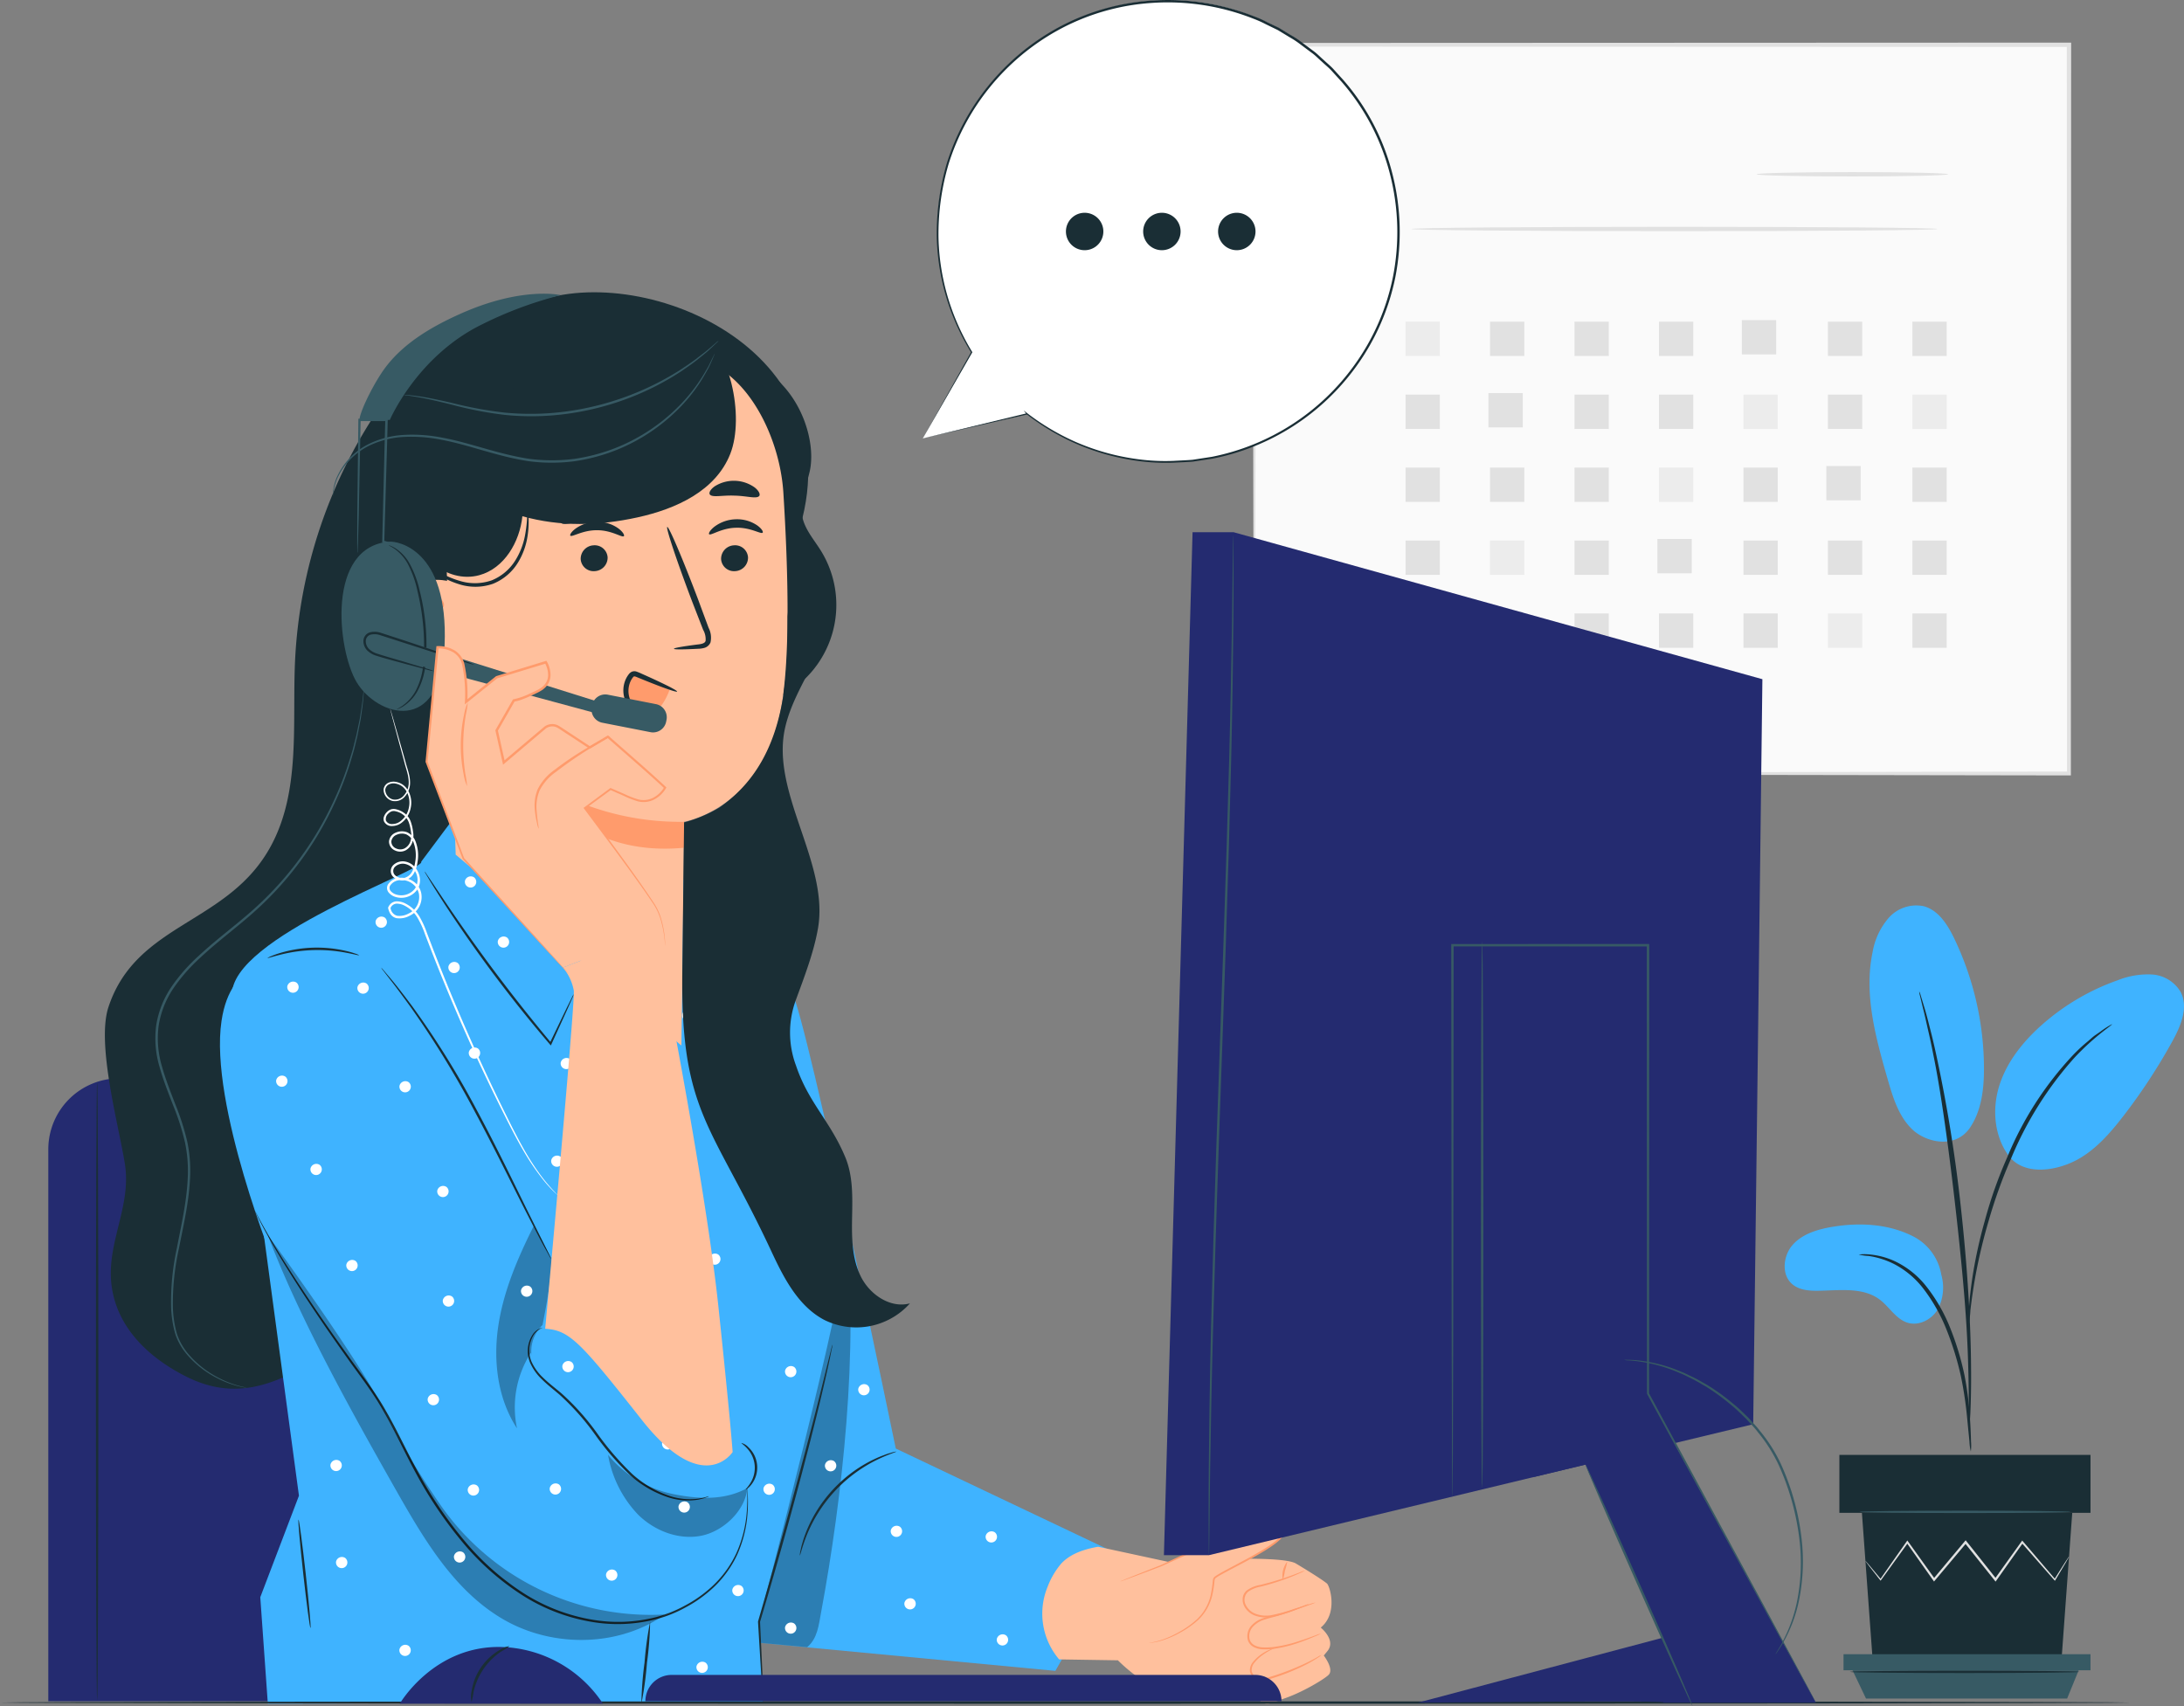 <?xml version="1.0" encoding="UTF-8"?>
<svg xmlns="http://www.w3.org/2000/svg" xmlns:xlink="http://www.w3.org/1999/xlink" id="Group_60111" data-name="Group 60111" width="478.513" height="373.809" viewBox="0 0 478.513 373.809">
  <rect x="0" y="0" width="478.513" height="373.809" fill="#808080" stroke="none"/>
  <defs>
    <clipPath id="clip-path">
      <rect id="Rectangle_17237" data-name="Rectangle 17237" width="478.513" height="373.809" fill="none"></rect>
    </clipPath>
    <clipPath id="clip-path-3">
      <rect id="Rectangle_17232" data-name="Rectangle 17232" width="24.348" height="90.992" fill="none"></rect>
    </clipPath>
    <clipPath id="clip-path-4">
      <rect id="Rectangle_17233" data-name="Rectangle 17233" width="30.5" height="17.958" fill="none"></rect>
    </clipPath>
    <clipPath id="clip-path-5">
      <rect id="Rectangle_17234" data-name="Rectangle 17234" width="12.062" height="44.274" fill="none"></rect>
    </clipPath>
    <clipPath id="clip-path-6">
      <rect id="Rectangle_17235" data-name="Rectangle 17235" width="88.057" height="88.725" fill="none"></rect>
    </clipPath>
  </defs>
  <g id="Group_60109" data-name="Group 60109" clip-path="url(#clip-path)">
    <rect id="Rectangle_17195" data-name="Rectangle 17195" width="178.477" height="159.676" transform="translate(274.826 9.814)" fill="#fafafa"></rect>
    <g id="Group_60108" data-name="Group 60108">
      <g id="Group_60107" data-name="Group 60107" clip-path="url(#clip-path)">
        <path id="Path_104082" data-name="Path 104082" d="M174.159,166.065s.03-1.023.046-2.964c.009-1.958.025-4.823.046-8.555.024-7.5.06-18.455.106-32.412.049-27.9.122-67.765.207-115.743l-.4.4,178.46.071h.017l-.477-.475c.021,58.091.039,112.754.057,159.674l.42-.42-129.087.212-36.409.111c-4.2.022-7.433.038-9.639.051l-2.484.024c-.561.008-.858.024-.858.024s.265.016.809.024l2.44.024,9.557.049,36.314.112c31.346.051,76,.123,129.357.212h.418v-.42c.017-46.92.036-101.584.058-159.674V5.912h-.494l-178.46.073h-.406l0,.406c.087,48.084.158,88.039.208,116,.044,13.919.081,24.847.1,32.322.021,3.7.036,6.537.046,8.478.016,1.913.046,2.876.046,2.876" transform="translate(100.668 3.425)" fill="#e1e1e1"></path>
        <path id="Path_104083" data-name="Path 104083" d="M243.684,24.353c0,.264,9.394.477,20.982.477s20.98-.213,20.98-.477-9.392-.477-20.98-.477-20.982.213-20.982.477" transform="translate(141.184 13.833)" fill="#e1e1e1"></path>
        <path id="Path_104084" data-name="Path 104084" d="M195.8,31.944c0,.264,25.809.477,57.636.477s57.642-.213,57.642-.477-25.8-.477-57.642-.477-57.636.213-57.636.477" transform="translate(113.443 18.231)" fill="#e1e1e1"></path>
        <rect id="Rectangle_17196" data-name="Rectangle 17196" width="7.519" height="7.519" transform="translate(419.004 70.483)" fill="#e1e1e1"></rect>
        <rect id="Rectangle_17197" data-name="Rectangle 17197" width="7.519" height="7.519" transform="translate(400.495 70.483)" fill="#e1e1e1"></rect>
        <rect id="Rectangle_17198" data-name="Rectangle 17198" width="7.519" height="7.519" transform="translate(381.644 70.141)" fill="#e1e1e1"></rect>
        <rect id="Rectangle_17199" data-name="Rectangle 17199" width="7.519" height="7.519" transform="translate(363.477 70.483)" fill="#e1e1e1"></rect>
        <rect id="Rectangle_17200" data-name="Rectangle 17200" width="7.519" height="7.519" transform="translate(344.968 70.483)" fill="#e1e1e1"></rect>
        <rect id="Rectangle_17201" data-name="Rectangle 17201" width="7.519" height="7.519" transform="translate(326.459 70.483)" fill="#e1e1e1"></rect>
        <rect id="Rectangle_17202" data-name="Rectangle 17202" width="7.519" height="7.519" transform="translate(307.951 70.483)" fill="#ececec"></rect>
        <rect id="Rectangle_17203" data-name="Rectangle 17203" width="7.519" height="7.519" transform="translate(419.004 86.469)" fill="#ececec"></rect>
        <rect id="Rectangle_17204" data-name="Rectangle 17204" width="7.519" height="7.519" transform="translate(400.495 86.469)" fill="#e1e1e1"></rect>
        <rect id="Rectangle_17205" data-name="Rectangle 17205" width="7.519" height="7.519" transform="translate(381.985 86.469)" fill="#ececec"></rect>
        <rect id="Rectangle_17206" data-name="Rectangle 17206" width="7.519" height="7.519" transform="translate(363.477 86.469)" fill="#e1e1e1"></rect>
        <rect id="Rectangle_17207" data-name="Rectangle 17207" width="7.519" height="7.519" transform="translate(344.968 86.469)" fill="#e1e1e1"></rect>
        <rect id="Rectangle_17208" data-name="Rectangle 17208" width="7.519" height="7.519" transform="translate(326.118 86.126)" fill="#e1e1e1"></rect>
        <rect id="Rectangle_17209" data-name="Rectangle 17209" width="7.519" height="7.519" transform="translate(307.951 86.469)" fill="#e1e1e1"></rect>
        <rect id="Rectangle_17210" data-name="Rectangle 17210" width="7.519" height="7.519" transform="translate(419.004 102.454)" fill="#e1e1e1"></rect>
        <rect id="Rectangle_17211" data-name="Rectangle 17211" width="7.519" height="7.519" transform="translate(400.153 102.113)" fill="#e1e1e1"></rect>
        <rect id="Rectangle_17212" data-name="Rectangle 17212" width="7.519" height="7.519" transform="translate(381.985 102.454)" fill="#e1e1e1"></rect>
        <rect id="Rectangle_17213" data-name="Rectangle 17213" width="7.519" height="7.519" transform="translate(363.477 102.454)" fill="#ececec"></rect>
        <rect id="Rectangle_17214" data-name="Rectangle 17214" width="7.519" height="7.519" transform="translate(344.968 102.454)" fill="#e1e1e1"></rect>
        <rect id="Rectangle_17215" data-name="Rectangle 17215" width="7.519" height="7.519" transform="translate(326.459 102.454)" fill="#e1e1e1"></rect>
        <rect id="Rectangle_17216" data-name="Rectangle 17216" width="7.519" height="7.519" transform="translate(307.951 102.454)" fill="#e1e1e1"></rect>
        <rect id="Rectangle_17217" data-name="Rectangle 17217" width="7.519" height="7.519" transform="translate(419.004 118.439)" fill="#e1e1e1"></rect>
        <rect id="Rectangle_17218" data-name="Rectangle 17218" width="7.519" height="7.519" transform="translate(400.495 118.439)" fill="#e1e1e1"></rect>
        <rect id="Rectangle_17219" data-name="Rectangle 17219" width="7.519" height="7.519" transform="translate(381.985 118.439)" fill="#e1e1e1"></rect>
        <rect id="Rectangle_17220" data-name="Rectangle 17220" width="7.519" height="7.519" transform="translate(363.135 118.098)" fill="#e1e1e1"></rect>
        <rect id="Rectangle_17221" data-name="Rectangle 17221" width="7.519" height="7.519" transform="translate(344.968 118.439)" fill="#e1e1e1"></rect>
        <rect id="Rectangle_17222" data-name="Rectangle 17222" width="7.519" height="7.519" transform="translate(326.459 118.439)" fill="#ececec"></rect>
        <rect id="Rectangle_17223" data-name="Rectangle 17223" width="7.519" height="7.519" transform="translate(307.951 118.439)" fill="#e1e1e1"></rect>
        <rect id="Rectangle_17224" data-name="Rectangle 17224" width="7.519" height="7.519" transform="translate(419.004 134.425)" fill="#e1e1e1"></rect>
        <rect id="Rectangle_17225" data-name="Rectangle 17225" width="7.519" height="7.519" transform="translate(400.495 134.425)" fill="#ececec"></rect>
        <rect id="Rectangle_17226" data-name="Rectangle 17226" width="7.519" height="7.519" transform="translate(381.985 134.425)" fill="#e1e1e1"></rect>
        <rect id="Rectangle_17227" data-name="Rectangle 17227" width="7.519" height="7.519" transform="translate(363.477 134.425)" fill="#e1e1e1"></rect>
        <rect id="Rectangle_17228" data-name="Rectangle 17228" width="7.519" height="7.519" transform="translate(344.968 134.425)" fill="#e1e1e1"></rect>
        <rect id="Rectangle_17229" data-name="Rectangle 17229" width="7.519" height="7.519" transform="translate(326.118 134.082)" fill="#e1e1e1"></rect>
        <rect id="Rectangle_17230" data-name="Rectangle 17230" width="7.519" height="7.519" transform="translate(307.951 134.425)" fill="#e1e1e1"></rect>
        <path id="Path_104085" data-name="Path 104085" d="M275.818,172.531c-5.381-2.777-11.716-3.137-17.689-2.15-3.209.531-6.556,1.491-8.74,3.9s-2.6,6.652-.088,8.724c1.492,1.232,3.574,1.42,5.509,1.4,4.676-.055,9.865-.878,13.6,1.935,2.131,1.606,3.549,4.274,6.1,5.063,2.492.772,5.307-.7,6.629-2.949a10.3,10.3,0,0,0,.75-7.6,11.6,11.6,0,0,0-6.069-8.325" transform="translate(143.441 98.426)" fill="#3fb3ff"></path>
        <path id="Path_104086" data-name="Path 104086" d="M281.325,174.395c-3.29,4.7-9.685,3.143-12.649.275s-4.218-7.025-5.359-10.989c-2.608-9.058-5.234-18.559-3.3-27.783a15.439,15.439,0,0,1,3.547-7.554,8.066,8.066,0,0,1,7.643-2.543c3.224.851,5.228,4.01,6.676,7.014a66.217,66.217,0,0,1,6.545,28.421c.016,4.579-.524,9.38-3.107,13.159" transform="translate(150.26 72.764)" fill="#3fb3ff"></path>
        <path id="Path_104087" data-name="Path 104087" d="M280.258,175.591c-3.573-4.239-4.25-10.424-2.661-15.735s5.182-9.828,9.32-13.518A50.207,50.207,0,0,1,303.6,136.49a17.8,17.8,0,0,1,7.505-1.275,7.877,7.877,0,0,1,6.3,3.811c1.756,3.35.071,7.412-1.75,10.727A126.985,126.985,0,0,1,304.7,166.444c-3.285,4.236-7.049,8.415-12.055,10.329s-10.209,1.688-12.862-1.785" transform="translate(160.363 78.311)" fill="#3fb3ff"></path>
        <path id="Path_104088" data-name="Path 104088" d="M282.414,217.226a10.268,10.268,0,0,1-.3-2.135c-.152-1.554-.343-3.506-.569-5.828a83.5,83.5,0,0,0-1.311-8.548,65.923,65.923,0,0,0-3.107-10.087,37.244,37.244,0,0,0-5.15-9.129,19.272,19.272,0,0,0-6.513-5.414,18.239,18.239,0,0,0-5.485-1.707,10.246,10.246,0,0,1-2.126-.308,10.043,10.043,0,0,1,2.164-.033,16.636,16.636,0,0,1,5.719,1.488,19.2,19.2,0,0,1,6.87,5.461,36.36,36.36,0,0,1,5.34,9.312,61.77,61.77,0,0,1,3.085,10.253,72.232,72.232,0,0,1,1.137,8.655c.185,2.475.254,4.479.287,5.864a9.975,9.975,0,0,1-.044,2.156" transform="translate(149.394 100.819)" fill="#1a2e35"></path>
        <path id="Path_104089" data-name="Path 104089" d="M277.155,233.87a4.259,4.259,0,0,1-.057-.992c0-.744,0-1.682.006-2.832.008-2.459.006-6.017-.125-10.411-.218-8.788-.974-18.245-2.437-31.58-1.384-12.537-3.241-27.129-5.2-36.616-.42-2.157-.843-4.1-1.243-5.8-.379-1.7-.7-3.173-1.017-4.361-.269-1.12-.488-2.031-.662-2.754a4.3,4.3,0,0,1-.174-.978,4.138,4.138,0,0,1,.344.929l.823,2.715c.365,1.178.739,2.638,1.166,4.335.445,1.692.911,3.629,1.372,5.784a321.548,321.548,0,0,1,5.468,33.975c1.466,13.361,2.124,25.527,2.183,34.339.052,4.4-.041,7.97-.153,10.43-.071,1.151-.128,2.088-.174,2.832a4.2,4.2,0,0,1-.12.984" transform="translate(154.252 79.691)" fill="#1a2e35"></path>
        <path id="Path_104090" data-name="Path 104090" d="M273.129,207.773a18.784,18.784,0,0,1,.021-2.96c.109-1.9.371-4.651.907-8.018a105.6,105.6,0,0,1,2.608-11.683,95.74,95.74,0,0,1,4.885-13.824,73.649,73.649,0,0,1,14.347-22.34,36.638,36.638,0,0,1,3.375-3.137c.518-.437.976-.875,1.442-1.221l1.309-.9a18.566,18.566,0,0,1,2.492-1.6c.142.191-3.53,2.353-8.167,7.286a77.559,77.559,0,0,0-13.988,22.26,109.012,109.012,0,0,0-4.913,13.7A118.946,118.946,0,0,0,274.67,196.9c-.611,3.332-.965,6.054-1.178,7.939a19.287,19.287,0,0,1-.363,2.931" transform="translate(158.22 82.323)" fill="#1a2e35"></path>
        <path id="Path_104091" data-name="Path 104091" d="M304.379,209.886,302.028,242.1H260.647l-2.352-32.213Z" transform="translate(149.649 121.602)" fill="#1a2e35"></path>
        <rect id="Rectangle_17231" data-name="Rectangle 17231" width="55.019" height="12.697" transform="translate(403.007 318.791)" fill="#1a2e35"></rect>
        <path id="Path_104092" data-name="Path 104092" d="M309.855,229.5v3.52H255.744V229.5Z" transform="translate(148.171 132.966)" fill="#375a64"></path>
        <path id="Path_104093" data-name="Path 104093" d="M304.012,237.924l2.533-6.194H256.992l2.955,6.194Z" transform="translate(148.894 134.257)" fill="#375a64"></path>
        <path id="Path_104094" data-name="Path 104094" d="M258.781,218.212a1.359,1.359,0,0,0,.193.3l.619.821,2.41,3.085.107.137.1-.144,5.923-8.192H267.8c1.761,2.5,3.724,5.274,5.831,8.257l.183.259.2-.243c2.153-2.56,4.489-5.341,6.916-8.229l-.4,0c.12.152.251.314.381.479l6.183,7.752.207.259.19-.27,5.834-8.254-.34.016,7.185,8.186.128.145.1-.163c.946-1.592,1.7-2.86,2.249-3.779.235-.411.426-.742.578-1.008a1.582,1.582,0,0,0,.175-.359,1.607,1.607,0,0,0-.24.319c-.169.254-.379.573-.64.968l-2.361,3.712.224-.019-7.069-8.285-.178-.208-.161.224-5.886,8.217.4-.011-6.169-7.763c-.13-.164-.261-.327-.381-.479l-.2-.246-.2.242-6.9,8.244.387.014c-2.127-2.968-4.11-5.732-5.888-8.214l-.174-.24-.167.24c-2.333,3.332-4.315,6.161-5.8,8.281l.21-.006c-1.057-1.267-1.9-2.274-2.508-3.007l-.671-.777c-.155-.174-.238-.259-.248-.251" transform="translate(149.93 123.804)" fill="#e1e1e1"></path>
        <path id="Path_104095" data-name="Path 104095" d="M257.93,209.845c0,.142,10.369.257,23.157.257s23.16-.115,23.16-.257-10.367-.257-23.16-.257-23.157.115-23.157.257" transform="translate(149.437 121.429)" fill="#375a64"></path>
        <path id="Path_104096" data-name="Path 104096" d="M256.607,232.043c0,.142,11.269.257,25.167.257s25.169-.115,25.169-.257-11.266-.257-25.169-.257-25.167.115-25.167.257" transform="translate(148.671 134.29)" fill="#1a2e35"></path>
        <path id="Path_104097" data-name="Path 104097" d="M6.7,286.087H133.963V165.158a15.55,15.55,0,0,0-15.552-15.551H22.254A15.55,15.55,0,0,0,6.7,165.158Z" transform="translate(3.883 86.678)" fill="#242b70"></path>
        <path id="Path_104098" data-name="Path 104098" d="M13.574,150.048c-.148,0-.268,30.384-.268,67.855s.12,67.861.268,67.861.267-30.378.267-67.861-.118-67.855-.267-67.855" transform="translate(7.709 86.934)" fill="#1a2e35"></path>
        <path id="Path_104099" data-name="Path 104099" d="M75.549,58.658a107.937,107.937,0,0,0-19.343,56.894c-.6,13.676,1.241,28.249-5.248,40.3-9.31,17.289-29.455,16.7-35.623,35.345-2.683,8.108,2.262,25.954,3.6,34.388,1.515,9.588-4.35,17.64-2.835,27.228,1.39,8.789,7.966,15.062,15.868,19.155,7.028,3.64,13.527,3.737,20.84.711,13.935-5.769,25.532-11.858,35.46-23.21,13.938-15.937,18.149-38,20.53-59.043A518.112,518.112,0,0,0,105.639,50.85" transform="translate(8.43 29.461)" fill="#1a2e35"></path>
        <path id="Path_104100" data-name="Path 104100" d="M41.7,248.85s-.153-.047-.45-.112-.745-.139-1.316-.313a21.805,21.805,0,0,1-4.816-1.925,21.374,21.374,0,0,1-6.36-5.1,13.426,13.426,0,0,1-2.486-4.41,24.216,24.216,0,0,1-.87-5.649,55.391,55.391,0,0,1,1.335-13.1c.9-4.665,2.11-9.645,2.405-15.036a30.978,30.978,0,0,0-.583-8.243,53.477,53.477,0,0,0-2.614-8.2C24.9,184.037,23.8,181.287,23,178.407a21.41,21.41,0,0,1-.712-8.944,20.252,20.252,0,0,1,3.334-8.311,38.689,38.689,0,0,1,5.833-6.607c4.247-3.964,8.844-7.238,12.771-10.915a72.311,72.311,0,0,0,16.636-22.966,70.181,70.181,0,0,0,3.828-10.253c.494-1.535.777-3.013,1.129-4.348q.4-2.028.725-3.705c.327-2.244.565-3.989.63-5.182.046-.576.081-1.025.1-1.354.022-.3.019-.463.019-.463s-.033.155-.074.458c-.038.327-.088.774-.156,1.347-.1,1.188-.371,2.925-.728,5.158-.232,1.109-.488,2.339-.768,3.683-.366,1.327-.662,2.8-1.167,4.321a71.432,71.432,0,0,1-3.885,10.177,72.488,72.488,0,0,1-16.624,22.762c-3.906,3.64-8.511,6.907-12.8,10.895a38.966,38.966,0,0,0-5.915,6.693,20.722,20.722,0,0,0-3.424,8.53,21.922,21.922,0,0,0,.727,9.16c.812,2.922,1.925,5.687,2.971,8.4a53.472,53.472,0,0,1,2.6,8.121,30.613,30.613,0,0,1,.589,8.113c-.275,5.327-1.47,10.294-2.349,14.976a55.189,55.189,0,0,0-1.275,13.2,24.258,24.258,0,0,0,.922,5.736,13.654,13.654,0,0,0,2.579,4.495,21.352,21.352,0,0,0,6.493,5.092,20.724,20.724,0,0,0,4.887,1.845,12.455,12.455,0,0,0,1.793.321" transform="translate(12.48 55.249)" fill="#375a64"></path>
        <path id="Path_104101" data-name="Path 104101" d="M188.892,265.989l-49.338-23.435s-19.216-93.3-22.849-100.3-18.821-13.061-18.821-13.061l2.544,126.339,4.508,29.143,69.584,6.592Z" transform="translate(56.711 74.848)" fill="#3fb3ff"></path>
        <path id="Path_104102" data-name="Path 104102" d="M186.684,229.8c.27-.011,1.646.848.494,3.015s-9.5,9.329-11.962,6.836,1.3-5.54,1.3-5.54Z" transform="translate(101.032 133.14)" fill="#ffc09d"></path>
        <path id="Path_104103" data-name="Path 104103" d="M193.41,243.02s-10.089,1.271-13.974,2.748c-4.219,1.6-9.356.512-12.813-1.832a36.462,36.462,0,0,1-5.474-4.46l-12.872-.2a15.451,15.451,0,0,1-2.511-15.948,17.268,17.268,0,0,1,2.95-5.022c1.527-1.654,3.942-2.994,8.115-3.715l15.291,3.3s23.691-1.693,27.9.3c0,0,5.294,3.14,6.932,4.457.618.5,2.494,6.524-1.36,9.658,0,0,3.355,2.669,1.538,5.06l-.872,1.063s2.257,2.92,1.1,4.19-11.3,7.213-14.922,5.8-.625-4.776.971-5.39" transform="translate(83.779 124.326)" fill="#ffc09d"></path>
        <path id="Path_104104" data-name="Path 104104" d="M186.589,222.506a9.411,9.411,0,0,0-1.254.447c-.8.3-1.958.738-3.413,1.2-.727.231-1.529.466-2.4.695s-1.808.422-2.788.741a5.969,5.969,0,0,0-2.778,1.676,3.425,3.425,0,0,0-.742,3.383,2.662,2.662,0,0,0,1.252,1.344,4.694,4.694,0,0,0,1.684.471,13.976,13.976,0,0,0,3.216-.171,28.267,28.267,0,0,0,5.228-1.363c1.448-.512,2.59-1,3.378-1.331a8,8,0,0,0,1.205-.57,8.152,8.152,0,0,0-1.265.417c-.805.289-1.963.731-3.415,1.2a30.405,30.405,0,0,1-5.188,1.26,14,14,0,0,1-3.115.144,4.334,4.334,0,0,1-1.532-.43,2.255,2.255,0,0,1-1.058-1.134,3.036,3.036,0,0,1,.668-2.96,5.657,5.657,0,0,1,2.584-1.571c.944-.319,1.889-.518,2.758-.771s1.673-.5,2.4-.75c1.453-.5,2.6-.979,3.383-1.331a7.133,7.133,0,0,0,1.191-.6" transform="translate(100.248 128.912)" fill="#ff9b6c"></path>
        <path id="Path_104105" data-name="Path 104105" d="M186.056,217.888a9.052,9.052,0,0,0-1.246.452c-.8.306-1.946.749-3.389,1.229s-3.178,1-5.131,1.472a7.033,7.033,0,0,0-2.991,1.21,2.555,2.555,0,0,0-.878,1.548,3.241,3.241,0,0,0,.261,1.8,4.328,4.328,0,0,0,2.641,2.247,6.979,6.979,0,0,0,3.216.254,30.885,30.885,0,0,0,5.172-1.5l3.408-1.194a8.112,8.112,0,0,0,1.232-.491,7.789,7.789,0,0,0-1.282.336l-3.451,1.066a33.4,33.4,0,0,1-5.128,1.395,6.656,6.656,0,0,1-3.032-.259,3.947,3.947,0,0,1-2.39-2.028,2.383,2.383,0,0,1,.5-2.867,6.807,6.807,0,0,1,2.814-1.145,52.682,52.682,0,0,0,5.136-1.567c1.439-.52,2.578-1,3.355-1.358a7.228,7.228,0,0,0,1.183-.6" transform="translate(99.875 126.236)" fill="#ff9b6c"></path>
        <path id="Path_104106" data-name="Path 104106" d="M178.008,220.69a12.331,12.331,0,0,0,.458-2.028,12.109,12.109,0,0,0,.513-2.014,5.033,5.033,0,0,0-.971,4.042" transform="translate(103.061 125.518)" fill="#ff9b6c"></path>
        <path id="Path_104107" data-name="Path 104107" d="M155.42,224.723l8.995-3.465s24.975-11.656,25.4-11.026,1.775.562,1.48,3.607-14.851,9.184-15.31,10.239.308,6.389-5.068,10.209-9.254,3.9-9.254,3.9" transform="translate(90.046 121.788)" fill="#ffc09d"></path>
        <path id="Path_104108" data-name="Path 104108" d="M161.659,238.267a.631.631,0,0,0,.213.006,6.216,6.216,0,0,0,.622-.06,14.106,14.106,0,0,0,2.336-.561,20.785,20.785,0,0,0,3.486-1.518,20.549,20.549,0,0,0,4.141-2.871,10.822,10.822,0,0,0,3.066-5.258,24.42,24.42,0,0,0,.532-3.359,1.844,1.844,0,0,1,.088-.385.719.719,0,0,1,.235-.24,8.181,8.181,0,0,1,.73-.474c.512-.3,1.044-.587,1.584-.878,2.167-1.155,4.471-2.322,6.8-3.658,1.162-.668,2.333-1.377,3.467-2.186a13.165,13.165,0,0,0,1.628-1.358,4.445,4.445,0,0,0,.685-.869,1.888,1.888,0,0,0,.208-.561,4.34,4.34,0,0,0,.052-.553,3.949,3.949,0,0,0-.385-2.173,2.553,2.553,0,0,0-.793-.794,1.549,1.549,0,0,1-.344-.3c-.027-.025.021.009-.087-.087a.272.272,0,0,0-.177-.055.88.88,0,0,0-.175.014c-.1.019-.186.039-.273.063-1.352.417-2.59.962-3.833,1.472-2.469,1.041-4.827,2.093-7.069,3.1-4.484,2.02-8.5,3.884-11.869,5.463-.842.387-1.639.79-2.4,1.113l-2.2.864-3.52,1.395-2.221.9-.573.243a.8.8,0,0,0-.189.1.821.821,0,0,0,.205-.057l.589-.2,2.249-.824,3.55-1.33q1.038-.393,2.214-.836c.783-.322,1.572-.711,2.423-1.09l11.9-5.379c2.246-1,4.607-2.041,7.071-3.073,1.232-.5,2.5-1.052,3.784-1.448.081-.022.158-.039.232-.054a.671.671,0,0,1,.082-.009c0-.014,0,.032.013-.033s0-.066.016-.1a.078.078,0,0,1,.03-.03c-.284.191-.071.063-.131.109l.024.032a1.894,1.894,0,0,0,.434.387,2.154,2.154,0,0,1,.679.671,3.568,3.568,0,0,1,.325,1.936,1.854,1.854,0,0,1-.207.929,4.174,4.174,0,0,1-.619.78,13.067,13.067,0,0,1-1.573,1.312c-1.113.8-2.274,1.5-3.429,2.168-2.311,1.335-4.607,2.506-6.774,3.672-.542.294-1.076.586-1.6.9-.259.158-.515.313-.764.5a1.043,1.043,0,0,0-.352.4,2.216,2.216,0,0,0-.109.466,24.354,24.354,0,0,1-.5,3.331,10.548,10.548,0,0,1-2.934,5.13,20.678,20.678,0,0,1-4.048,2.879,21.476,21.476,0,0,1-3.424,1.57,16.2,16.2,0,0,1-2.3.632c-.267.052-.474.081-.611.1a1.027,1.027,0,0,0-.21.036" transform="translate(90.046 121.712)" fill="#ff9b6c"></path>
        <path id="Path_104109" data-name="Path 104109" d="M178.8,228.67a3.111,3.111,0,0,0-.956.278,9.457,9.457,0,0,0-2.355,1.361,8.494,8.494,0,0,0-1.361,1.32,2.856,2.856,0,0,0-.725,2.1,2.326,2.326,0,0,0,1.663,1.8,4.483,4.483,0,0,0,2.617-.082,47.937,47.937,0,0,0,8.281-3.325,26.245,26.245,0,0,0,2.33-1.377,4.123,4.123,0,0,0,.793-.6,4.9,4.9,0,0,0-.88.458c-.553.313-1.358.753-2.377,1.251a57.383,57.383,0,0,1-8.257,3.184,4.148,4.148,0,0,1-2.375.1,1.946,1.946,0,0,1-1.41-1.464,2.529,2.529,0,0,1,.618-1.834,8.613,8.613,0,0,1,1.273-1.3,14.14,14.14,0,0,1,3.122-1.87" transform="translate(100.452 132.482)" fill="#ff9b6c"></path>
        <g id="Group_60097" data-name="Group 60097" transform="translate(162.001 269.932)" opacity="0.3">
          <g id="Group_60096" data-name="Group 60096">
            <g id="Group_60095" data-name="Group 60095" clip-path="url(#clip-path-3)">
              <path id="Path_104110" data-name="Path 104110" d="M102.573,260.528c8.08-27.255,15.208-62.361,23.289-89.617,2.953,25.164-.744,58.383-5.376,83.291-.543,2.919-.791,5.781-3.056,7.7Z" transform="translate(-102.573 -170.911)"></path>
            </g>
          </g>
        </g>
        <path id="Path_104111" data-name="Path 104111" d="M110.955,224.164c.109.025.452-1.778,1.546-4.5a31.755,31.755,0,0,1,2.317-4.586,31.767,31.767,0,0,1,8.51-9.163,31.519,31.519,0,0,1,4.4-2.652c2.633-1.3,4.406-1.769,4.372-1.875a5.829,5.829,0,0,0-1.251.3,11.542,11.542,0,0,0-1.432.474,19.856,19.856,0,0,0-1.853.761,29,29,0,0,0-4.523,2.592,30.255,30.255,0,0,0-8.644,9.312,28.7,28.7,0,0,0-2.251,4.7,19.5,19.5,0,0,0-.622,1.9,12.068,12.068,0,0,0-.368,1.466,6.059,6.059,0,0,0-.2,1.27" transform="translate(64.279 116.674)" fill="#1a2e35"></path>
        <path id="Path_104112" data-name="Path 104112" d="M141.181,137.169s25.846,57.731,25.846,68.33-19.366,84.244-19.366,84.244c.185,2.922.938,17.6.938,17.6l-108.561.373-1.654-23.335,8.473-22.239-8.465-62.867s-5.7-36.5-6.205-46.708c-.633-12.774,42.634-27.579,41.454-29.346l7.47-10,42.806,34.756,8.458-24.428,10.133,9.579Z" transform="translate(18.644 65.595)" fill="#3fb3ff"></path>
        <path id="Path_104113" data-name="Path 104113" d="M71.053,142.4c11.747,19.881,33.254,56.112,33.254,56.112l38.535,43.937s2.521,22.329-2.521,29.173-13.685,11.523-13.685,11.523-10.174,0-23.094-10.8-48.574-55.461-48.574-55.461L42.724,202.116S28.129,166.25,30.853,148c1.05-7.038,4.046-9.966,8.045-13.192,10.045-8.105,25.587-3.516,32.154,7.6" transform="translate(17.679 75.721)" fill="#3fb3ff"></path>
        <path id="Path_104114" data-name="Path 104114" d="M35.38,168.024a2.713,2.713,0,0,0,.178.407c.139.286.329.673.57,1.17.512,1.023,1.3,2.521,2.366,4.413,2.127,3.8,5.431,9.157,9.756,15.618,2.165,3.228,4.586,6.731,7.241,10.454,2.63,3.743,5.689,7.556,8.18,12.04,2.554,4.441,4.749,9.378,7.477,14.276a89.554,89.554,0,0,0,9.794,14.3,57.254,57.254,0,0,0,12.981,11.474A40.817,40.817,0,0,0,108.952,258a33.79,33.79,0,0,0,14.562-.616,27.764,27.764,0,0,0,6.156-2.5,28.08,28.08,0,0,0,5.075-3.434,22.985,22.985,0,0,0,3.827-4.046,22.733,22.733,0,0,0,2.53-4.275,26.816,26.816,0,0,0,2.072-7.65,34.287,34.287,0,0,0,.175-5.01c-.032-.551-.057-.982-.076-1.3a2.65,2.65,0,0,0-.043-.442,2.749,2.749,0,0,0-.011.445c0,.317.013.749.022,1.3a37.86,37.86,0,0,1-.275,4.98A27.117,27.117,0,0,1,140.83,243a23.475,23.475,0,0,1-6.329,8.156,27.824,27.824,0,0,1-5.027,3.361,27.468,27.468,0,0,1-6.077,2.434,33.441,33.441,0,0,1-14.363.558A40.475,40.475,0,0,1,94.2,251.734a56.972,56.972,0,0,1-12.853-11.378,89.5,89.5,0,0,1-9.742-14.208c-2.721-4.868-4.926-9.8-7.508-14.268-2.522-4.511-5.613-8.334-8.246-12.052-2.669-3.707-5.106-7.194-7.289-10.408-4.361-6.426-7.71-11.751-9.888-15.508-1.1-1.875-1.909-3.353-2.453-4.361l-.616-1.145a2.665,2.665,0,0,0-.227-.382" transform="translate(20.498 97.348)" fill="#1a2e35"></path>
        <path id="Path_104115" data-name="Path 104115" d="M102.859,200.2c-.046.077.548.412,1.256,1.2a6.226,6.226,0,0,1,.7,7.575c-.551.9-1.074,1.342-1.014,1.41.03.047.657-.294,1.33-1.2a6.082,6.082,0,0,0-.744-8.05,3.1,3.1,0,0,0-1.527-.937" transform="translate(59.592 115.987)" fill="#1a2e35"></path>
        <path id="Path_104116" data-name="Path 104116" d="M112.937,221.136a2.759,2.759,0,0,0-.6.139c-.194.051-.431.131-.715.2l-1,.183a14.258,14.258,0,0,1-6.354-.591,23.416,23.416,0,0,1-8.181-4.809,62.106,62.106,0,0,1-7.669-8.9,53.8,53.8,0,0,0-7.9-8.83c-1.4-1.175-2.772-2.214-3.912-3.332a11.084,11.084,0,0,1-2.573-3.543,6.445,6.445,0,0,1,.6-6.068,4.646,4.646,0,0,1,1.856-1.387,2.381,2.381,0,0,0-.6.172,3.992,3.992,0,0,0-1.423,1.085,6.6,6.6,0,0,0-.783,6.335,11.3,11.3,0,0,0,2.612,3.721c1.155,1.158,2.533,2.219,3.9,3.391a55.205,55.205,0,0,1,7.8,8.781,60.054,60.054,0,0,0,7.766,8.944,23.285,23.285,0,0,0,8.4,4.8,13.871,13.871,0,0,0,6.5.434l1-.234c.286-.082.518-.182.709-.248a2.7,2.7,0,0,0,.57-.242" transform="translate(42.425 106.716)" fill="#1a2e35"></path>
        <path id="Path_104117" data-name="Path 104117" d="M52.872,134.241a3.971,3.971,0,0,0,.431.621l1.317,1.712c1.172,1.462,2.786,3.644,4.752,6.357a208.209,208.209,0,0,1,13.712,22.28c4.846,9.009,8.862,17.365,11.932,23.332,1.526,2.987,2.781,5.4,3.686,7.039l1.047,1.891a3.989,3.989,0,0,0,.4.641,3.81,3.81,0,0,0-.3-.692q-.362-.734-.957-1.936c-.861-1.734-2.061-4.151-3.533-7.113-2.982-6.006-6.943-14.39-11.8-23.417a188.593,188.593,0,0,0-13.876-22.247c-2.011-2.69-3.674-4.839-4.9-6.265-.58-.684-1.044-1.232-1.4-1.65a4.047,4.047,0,0,0-.515-.551" transform="translate(30.632 77.775)" fill="#1a2e35"></path>
        <g id="Group_60100" data-name="Group 60100" transform="translate(133.229 318.794)" opacity="0.3">
          <g id="Group_60099" data-name="Group 60099">
            <g id="Group_60098" data-name="Group 60098" clip-path="url(#clip-path-4)">
              <path id="Path_104118" data-name="Path 104118" d="M114.854,209.128c-5.013,2.718-10.515,2.429-16.11,1.33a25,25,0,0,1-14.39-8.609,25.058,25.058,0,0,0,6.629,13.139c3.565,3.481,8.724,5.5,13.622,4.607s9.844-5.5,10.249-10.467" transform="translate(-84.356 -201.849)"></path>
            </g>
          </g>
        </g>
        <g id="Group_60103" data-name="Group 60103" transform="translate(108.735 268.703)" opacity="0.3">
          <g id="Group_60102" data-name="Group 60102">
            <g id="Group_60101" data-name="Group 60101" clip-path="url(#clip-path-5)">
              <path id="Path_104119" data-name="Path 104119" d="M76.439,197.834a22.1,22.1,0,0,0-3.053,16.572c-4.245-6.5-5.244-14.729-4.1-22.41s4.261-14.922,7.737-21.865c0,0,3.833,6.472,3.868,7.188.186,3.737-1.189,10.774-1.913,14.445a8.049,8.049,0,0,0-2.336,7.257" transform="translate(-68.847 -170.133)"></path>
            </g>
          </g>
        </g>
        <g id="Group_60106" data-name="Group 60106" transform="translate(58.681 270.615)" opacity="0.3">
          <g id="Group_60105" data-name="Group 60105">
            <g id="Group_60104" data-name="Group 60104" clip-path="url(#clip-path-6)">
              <path id="Path_104120" data-name="Path 104120" d="M125.212,253.7c-10.217,7.965-25.379,8.341-36.559,1.8-10.767-6.3-17.394-17.649-23.547-28.5-9.525-16.8-21.146-37.575-27.952-55.649,0,0,19.076,26.025,24.825,37.242a185.31,185.31,0,0,0,13.008,21.907,56.118,56.118,0,0,0,49.234,23.983" transform="translate(-37.155 -171.343)"></path>
            </g>
          </g>
        </g>
        <path id="Path_104121" data-name="Path 104121" d="M106.318,264.865a1.181,1.181,0,0,0,.017-.322c0-.251-.011-.559-.017-.937-.032-.875-.076-2.067-.129-3.563-.144-3.129-.344-7.513-.586-12.788l-.009.073c1.848-6.167,4.007-13.647,6.242-21.729,2.963-10.713,5.463-20.459,7.145-27.544.839-3.544,1.494-6.417,1.9-8.412.194-.959.351-1.723.468-2.3a4.793,4.793,0,0,0,.128-.809,4.652,4.652,0,0,0-.234.785q-.211.853-.565,2.276c-.5,2.029-1.205,4.874-2.069,8.368-1.775,7.058-4.332,16.784-7.294,27.491-2.233,8.078-4.359,15.568-6.15,21.746l-.011.038,0,.036c.319,5.272.584,9.655.774,12.782.106,1.492.19,2.683.25,3.555.035.377.062.684.084.933a1.2,1.2,0,0,0,.051.319" transform="translate(60.925 108.074)" fill="#1a2e35"></path>
        <path id="Path_104122" data-name="Path 104122" d="M37.125,133.738c.032.082,1.11-.3,2.895-.742a33.349,33.349,0,0,1,14.218-.425c1.807.335,2.908.651,2.933.567a2.411,2.411,0,0,0-.741-.325,18.73,18.73,0,0,0-2.115-.613,28.21,28.21,0,0,0-14.4.431,18.951,18.951,0,0,0-2.074.738c-.477.205-.733.335-.72.37" transform="translate(21.509 76.17)" fill="#1a2e35"></path>
        <path id="Path_104123" data-name="Path 104123" d="M58.9,120.9a2.525,2.525,0,0,0,.275.534c.229.387.52.875.875,1.474.772,1.273,1.916,3.1,3.366,5.33,2.909,4.457,7.069,10.528,11.992,16.992,3.959,5.21,7.8,9.885,10.937,13.549l.22.256.141-.3c1.493-3.274,2.728-5.984,3.625-7.951q.6-1.362.971-2.21a4.237,4.237,0,0,0,.3-.8,4.243,4.243,0,0,0-.419.741q-.412.832-1.077,2.161l-3.794,7.872.36-.047c-3.088-3.7-6.886-8.391-10.839-13.594-4.915-6.453-9.116-12.48-12.1-16.879L60.224,122.8l-.96-1.42a2.579,2.579,0,0,0-.365-.475" transform="translate(34.123 70.048)" fill="#1a2e35"></path>
        <path id="Path_104124" data-name="Path 104124" d="M44.052,234.6c.147-.016-.324-5.352-1.052-11.918s-1.437-11.877-1.584-11.861.324,5.352,1.052,11.919S43.9,234.612,44.052,234.6" transform="translate(23.98 122.141)" fill="#1a2e35"></path>
        <path id="Path_104125" data-name="Path 104125" d="M90.908,224.987a76.782,76.782,0,0,0-1.226,8.957,76.551,76.551,0,0,0-.692,9.015A76.526,76.526,0,0,0,90.214,234a76.313,76.313,0,0,0,.693-9.013" transform="translate(51.537 130.351)" fill="#1a2e35"></path>
        <path id="Path_104126" data-name="Path 104126" d="M55.427,151.007a1.313,1.313,0,0,1,1.993-.791l.069.057a1.247,1.247,0,1,1-2.063.734" transform="translate(32.105 86.902)" fill="#fff"></path>
        <path id="Path_104127" data-name="Path 104127" d="M62.215,134.462a1.313,1.313,0,0,1,1.993-.791l.069.057a1.247,1.247,0,1,1-2.063.734" transform="translate(36.038 77.316)" fill="#fff"></path>
        <path id="Path_104128" data-name="Path 104128" d="M77.792,147.784a1.313,1.313,0,0,1,1.993-.791l.069.057a1.247,1.247,0,1,1-2.063.734" transform="translate(45.063 85.035)" fill="#fff"></path>
        <path id="Path_104129" data-name="Path 104129" d="M94.632,141.094a1.313,1.313,0,0,1,1.993-.791l.069.057a1.247,1.247,0,1,1-2.063.734" transform="translate(54.82 81.159)" fill="#fff"></path>
        <path id="Path_104130" data-name="Path 104130" d="M97.611,134.5a1.313,1.313,0,0,1,1.993-.791l.069.057a1.247,1.247,0,1,1-2.063.734" transform="translate(56.546 77.338)" fill="#fff"></path>
        <path id="Path_104131" data-name="Path 104131" d="M96.317,126.88a1.313,1.313,0,0,1,1.993-.791l.069.057a1.247,1.247,0,1,1-2.063.734" transform="translate(55.796 72.924)" fill="#fff"></path>
        <path id="Path_104132" data-name="Path 104132" d="M105.643,137.361a1.313,1.313,0,0,1,1.993-.791l.07.057a1.247,1.247,0,1,1-2.063.734" transform="translate(61.199 78.996)" fill="#fff"></path>
        <path id="Path_104133" data-name="Path 104133" d="M84.04,140.383a1.313,1.313,0,0,1,1.993-.791l.07.057a1.247,1.247,0,1,1-2.063.734" transform="translate(48.683 80.747)" fill="#fff"></path>
        <path id="Path_104134" data-name="Path 104134" d="M102.33,153.967a1.313,1.313,0,0,1,1.993-.791l.069.057a1.247,1.247,0,1,1-2.063.734" transform="translate(59.28 88.617)" fill="#fff"></path>
        <path id="Path_104135" data-name="Path 104135" d="M119.072,193.039a1.313,1.313,0,0,1,1.993-.791l.069.057a1.247,1.247,0,1,1-2.063.734" transform="translate(68.979 111.254)" fill="#fff"></path>
        <path id="Path_104136" data-name="Path 104136" d="M113.1,170.5a1.313,1.313,0,0,1,1.993-.791l.069.057a1.247,1.247,0,1,1-2.063.734" transform="translate(65.518 98.199)" fill="#fff"></path>
        <path id="Path_104137" data-name="Path 104137" d="M69.067,130.935a1.313,1.313,0,0,1,1.993-.791l.069.057a1.247,1.247,0,1,1-2.063.734" transform="translate(40.008 75.273)" fill="#fff"></path>
        <path id="Path_104138" data-name="Path 104138" d="M48.053,175.806a1.313,1.313,0,0,1,1.993-.791l.069.057a1.247,1.247,0,1,1-2.063.734" transform="translate(27.833 101.27)" fill="#fff"></path>
        <path id="Path_104139" data-name="Path 104139" d="M39.865,137.191a1.313,1.313,0,0,1,1.993-.791l.069.057a1.247,1.247,0,1,1-2.063.734" transform="translate(23.089 78.897)" fill="#fff"></path>
        <path id="Path_104140" data-name="Path 104140" d="M43.08,162.479a1.313,1.313,0,0,1,1.993-.791l.069.057a1.247,1.247,0,1,1-2.063.734" transform="translate(24.952 93.549)" fill="#fff"></path>
        <path id="Path_104141" data-name="Path 104141" d="M61.442,180.738a1.313,1.313,0,0,1,1.993-.791L63.5,180a1.247,1.247,0,1,1-2.063.734" transform="translate(35.59 104.127)" fill="#fff"></path>
        <path id="Path_104142" data-name="Path 104142" d="M60.669,165.539a1.313,1.313,0,0,1,1.993-.791l.069.057a1.247,1.247,0,1,1-2.063.734" transform="translate(35.142 95.321)" fill="#fff"></path>
        <path id="Path_104143" data-name="Path 104143" d="M49.59,137.323a1.313,1.313,0,0,1,1.993-.791l.069.057a1.247,1.247,0,1,1-2.063.734" transform="translate(28.724 78.974)" fill="#fff"></path>
        <path id="Path_104144" data-name="Path 104144" d="M64.5,122.6A1.313,1.313,0,0,1,66.5,121.8l.07.057a1.247,1.247,0,1,1-2.063.734" transform="translate(37.364 70.441)" fill="#fff"></path>
        <path id="Path_104145" data-name="Path 104145" d="M65.045,146.336a1.313,1.313,0,0,1,1.993-.791l.07.057a1.247,1.247,0,1,1-2.063.734" transform="translate(37.678 84.196)" fill="#fff"></path>
        <path id="Path_104146" data-name="Path 104146" d="M84.084,218.758a1.313,1.313,0,0,1,1.993-.791l.07.057a1.247,1.247,0,1,1-2.063.734" transform="translate(48.708 126.155)" fill="#fff"></path>
        <path id="Path_104147" data-name="Path 104147" d="M105.923,206.849a1.313,1.313,0,0,1,1.993-.791l.07.057a1.247,1.247,0,1,1-2.063.734" transform="translate(61.361 119.255)" fill="#fff"></path>
        <path id="Path_104148" data-name="Path 104148" d="M123.582,212.686a1.313,1.313,0,0,1,1.993-.791l.07.057a1.247,1.247,0,1,1-2.063.734" transform="translate(71.592 122.637)" fill="#fff"></path>
        <path id="Path_104149" data-name="Path 104149" d="M125.472,222.743a1.313,1.313,0,0,1,1.993-.791l.07.057a1.247,1.247,0,1,1-2.063.734" transform="translate(72.687 128.464)" fill="#fff"></path>
        <path id="Path_104150" data-name="Path 104150" d="M108.916,226.113a1.313,1.313,0,0,1,1.993-.791l.069.057a1.247,1.247,0,1,1-2.063.734" transform="translate(63.095 130.416)" fill="#fff"></path>
        <path id="Path_104151" data-name="Path 104151" d="M114.452,203.59a1.313,1.313,0,0,1,1.993-.791l.069.057a1.247,1.247,0,1,1-2.063.734" transform="translate(66.303 117.367)" fill="#fff"></path>
        <path id="Path_104152" data-name="Path 104152" d="M94.139,209.313a1.313,1.313,0,0,1,1.993-.791l.069.057a1.247,1.247,0,1,1-2.063.734" transform="translate(54.534 120.683)" fill="#fff"></path>
        <path id="Path_104153" data-name="Path 104153" d="M45.853,203.552a1.313,1.313,0,0,1,1.993-.791l.069.057a1.247,1.247,0,1,1-2.063.734" transform="translate(26.558 117.345)" fill="#fff"></path>
        <path id="Path_104154" data-name="Path 104154" d="M75.73,232.18a1.313,1.313,0,0,1,1.993-.791l.069.057a1.247,1.247,0,1,1-2.063.734" transform="translate(43.868 133.931)" fill="#fff"></path>
        <path id="Path_104155" data-name="Path 104155" d="M62.987,216.244a1.313,1.313,0,0,1,1.993-.791l.069.057a1.247,1.247,0,1,1-2.063.734" transform="translate(36.485 124.698)" fill="#fff"></path>
        <path id="Path_104156" data-name="Path 104156" d="M55.419,229.2a1.313,1.313,0,0,1,1.993-.791l.069.057a1.247,1.247,0,1,1-2.063.734" transform="translate(32.101 132.207)" fill="#fff"></path>
        <path id="Path_104157" data-name="Path 104157" d="M76.478,161.332a1.313,1.313,0,0,1,1.993-.791l.069.057a1.247,1.247,0,1,1-2.063.734" transform="translate(44.302 92.884)" fill="#fff"></path>
        <path id="Path_104158" data-name="Path 104158" d="M59.341,194.419a1.313,1.313,0,0,1,1.993-.791l.069.057a1.247,1.247,0,1,1-2.063.734" transform="translate(34.373 112.054)" fill="#fff"></path>
        <path id="Path_104159" data-name="Path 104159" d="M64.9,206.952a1.313,1.313,0,0,1,1.993-.791l.069.057a1.247,1.247,0,1,1-2.063.734" transform="translate(37.593 119.315)" fill="#fff"></path>
        <path id="Path_104160" data-name="Path 104160" d="M46.626,217.017a1.313,1.313,0,0,1,1.993-.791l.069.057a1.247,1.247,0,1,1-2.063.734" transform="translate(27.006 125.146)" fill="#fff"></path>
        <path id="Path_104161" data-name="Path 104161" d="M96.627,231.55a1.313,1.313,0,0,1,1.993-.791l.069.057a1.247,1.247,0,1,1-2.063.734" transform="translate(55.975 133.566)" fill="#fff"></path>
        <path id="Path_104162" data-name="Path 104162" d="M138.291,227.748a1.313,1.313,0,0,1,1.993-.791l.069.057a1.247,1.247,0,1,1-2.063.734" transform="translate(80.114 131.364)" fill="#fff"></path>
        <path id="Path_104163" data-name="Path 104163" d="M101.6,220.9a1.313,1.313,0,0,1,1.993-.791l.069.057a1.247,1.247,0,1,1-2.063.734" transform="translate(58.857 127.399)" fill="#fff"></path>
        <path id="Path_104164" data-name="Path 104164" d="M136.746,213.459a1.313,1.313,0,0,1,1.993-.791l.07.057a1.247,1.247,0,1,1-2.063.734" transform="translate(79.219 123.085)" fill="#fff"></path>
        <path id="Path_104165" data-name="Path 104165" d="M78.024,189.831a1.313,1.313,0,0,1,1.993-.791l.069.057a1.247,1.247,0,1,1-2.063.734" transform="translate(45.197 109.396)" fill="#fff"></path>
        <path id="Path_104166" data-name="Path 104166" d="M90.313,153.967a1.313,1.313,0,0,1,1.993-.791l.069.057a1.247,1.247,0,1,1-2.063.734" transform="translate(52.317 88.617)" fill="#fff"></path>
        <path id="Path_104167" data-name="Path 104167" d="M93.383,185.068a1.313,1.313,0,0,1,1.993-.791l.069.057a1.247,1.247,0,1,1-2.063.734" transform="translate(54.096 106.636)" fill="#fff"></path>
        <path id="Path_104168" data-name="Path 104168" d="M98.384,174.923a1.313,1.313,0,0,1,1.993-.791l.069.057a1.247,1.247,0,1,1-2.063.734" transform="translate(56.993 100.758)" fill="#fff"></path>
        <path id="Path_104169" data-name="Path 104169" d="M76.272,206.811a1.313,1.313,0,0,1,1.993-.791l.069.057a1.247,1.247,0,1,1-2.063.734" transform="translate(44.182 119.233)" fill="#fff"></path>
        <path id="Path_104170" data-name="Path 104170" d="M91.859,200.554a1.313,1.313,0,0,1,1.993-.791l.069.057a1.247,1.247,0,1,1-2.063.734" transform="translate(53.213 115.608)" fill="#fff"></path>
        <path id="Path_104171" data-name="Path 104171" d="M85.186,166.212a1.313,1.313,0,0,1,1.993-.791l.069.057a1.247,1.247,0,1,1-2.063.734" transform="translate(49.347 95.711)" fill="#fff"></path>
        <path id="Path_104172" data-name="Path 104172" d="M108.916,190.529a1.313,1.313,0,0,1,1.993-.791l.069.057a1.247,1.247,0,1,1-2.063.734" transform="translate(63.095 109.8)" fill="#fff"></path>
        <path id="Path_104173" data-name="Path 104173" d="M72.289,179.368a1.313,1.313,0,0,1,1.993-.791l.069.057a1.247,1.247,0,1,1-2.063.734" transform="translate(41.875 103.334)" fill="#fff"></path>
        <path id="Path_104174" data-name="Path 104174" d="M38.32,150.233a1.313,1.313,0,0,1,1.993-.791l.069.057a1.247,1.247,0,1,1-2.063.734" transform="translate(22.194 86.454)" fill="#fff"></path>
        <path id="Path_104175" data-name="Path 104175" d="M52.112,128.172a1.313,1.313,0,0,1,1.993-.791l.069.057a1.247,1.247,0,1,1-2.063.734" transform="translate(30.185 73.672)" fill="#fff"></path>
        <path id="Path_104176" data-name="Path 104176" d="M78.845,130.935a1.313,1.313,0,0,1,1.993-.791l.069.057a1.247,1.247,0,1,1-2.063.734" transform="translate(45.673 75.273)" fill="#fff"></path>
        <path id="Path_104177" data-name="Path 104177" d="M111.938,51.372c8.1,5.153,11.33,15.95,9.786,22.332-.779,3.216-2.238,6.452-1.6,9.7.55,2.807,2.566,5.051,4.076,7.478a22.536,22.536,0,0,1-28.162,32.551" transform="translate(55.642 29.763)" fill="#1a2e35"></path>
        <path id="Path_104178" data-name="Path 104178" d="M143.477,99.784c19.7-43.327-27.159-65.092-52.726-57.871C66.723,48.7,56.475,60.656,52.52,76.728s-3.765,33.491,2.535,48.8c3.107,7.549,8.7,15.22,16.812,16.163" transform="translate(28.895 23.493)" fill="#1a2e35"></path>
        <path id="Path_104179" data-name="Path 104179" d="M113.7,200.357c.34-20.7.581-49.136.588-49.017,0,0,17.795-2.955,21.481-26.17,1.834-11.545,1.252-30.476.278-45.949-.878-13.928-10.1-31.016-23.983-29.548L68.734,60.625a8.166,8.166,0,0,0-7.306,8.282l2.824,89.631" transform="translate(35.588 28.728)" fill="#ffc09d"></path>
        <path id="Path_104180" data-name="Path 104180" d="M105.936,78.294a2.96,2.96,0,0,1-2.819,3.02,2.832,2.832,0,0,1-3.081-2.633,2.962,2.962,0,0,1,2.814-3.021,2.834,2.834,0,0,1,3.086,2.634" transform="translate(57.956 43.831)" fill="#1a2e35"></path>
        <path id="Path_104181" data-name="Path 104181" d="M86.458,78.294a2.961,2.961,0,0,1-2.819,3.02,2.832,2.832,0,0,1-3.081-2.633,2.961,2.961,0,0,1,2.814-3.021,2.835,2.835,0,0,1,3.086,2.634" transform="translate(46.671 43.831)" fill="#1a2e35"></path>
        <path id="Path_104182" data-name="Path 104182" d="M110.116,74.979c-.357.4-2.666-1.192-5.867-1.077-3.2.068-5.5,1.794-5.856,1.414-.177-.167.177-.881,1.175-1.66a8.168,8.168,0,0,1,4.672-1.613,7.849,7.849,0,0,1,4.686,1.342c1.009.723,1.366,1.414,1.191,1.594" transform="translate(56.98 41.738)" fill="#1a2e35"></path>
        <path id="Path_104183" data-name="Path 104183" d="M90.864,75.543c-.371.387-2.623-1.292-5.825-1.3-3.2-.052-5.558,1.586-5.9,1.192-.171-.175.205-.873,1.237-1.614A8.155,8.155,0,0,1,85.1,72.387,7.861,7.861,0,0,1,89.733,73.9c.979.761,1.312,1.466,1.131,1.638" transform="translate(45.826 41.939)" fill="#1a2e35"></path>
        <path id="Path_104184" data-name="Path 104184" d="M94.047,99.8c-.014-.182,1.977-.526,5.2-.94.818-.084,1.592-.246,1.731-.8a4.169,4.169,0,0,0-.546-2.426q-1.154-2.968-2.42-6.229c-3.359-8.87-5.792-16.163-5.435-16.294s3.374,6.949,6.733,15.819q1.213,3.281,2.319,6.267a4.729,4.729,0,0,1,.423,3.211,2.048,2.048,0,0,1-1.344,1.2,5.561,5.561,0,0,1-1.39.194c-3.247.174-5.262.188-5.275.006" transform="translate(53.619 42.355)" fill="#1a2e35"></path>
        <path id="Path_104185" data-name="Path 104185" d="M106.3,117.054a59.055,59.055,0,0,1-31.092-8.293s7.856,16.151,31.092,13.979Z" transform="translate(43.576 63.013)" fill="#ff9b6c"></path>
        <path id="Path_104186" data-name="Path 104186" d="M92.412,72.382c-.316.87-3.516.458-7.273.911-3.77.377-6.8,1.478-7.3.7-.223-.374.3-1.194,1.53-2.037a12.749,12.749,0,0,1,11.1-1.226c1.379.558,2.074,1.241,1.938,1.655" transform="translate(45.07 40.544)" fill="#1a2e35"></path>
        <path id="Path_104187" data-name="Path 104187" d="M109.332,70.02c-.564.728-2.772-.027-5.425-.063-2.652-.128-4.9.49-5.419-.272-.227-.37.128-1.1,1.109-1.788a7.855,7.855,0,0,1,8.737.27c.938.749,1.246,1.5,1,1.853" transform="translate(57.023 38.645)" fill="#1a2e35"></path>
        <path id="Path_104188" data-name="Path 104188" d="M68.559,81.59c-.34-.164-12.426-5.51-12.569,8.39s13.843,11.174,13.87,10.776-1.3-19.166-1.3-19.166" transform="translate(32.439 46.607)" fill="#ffc09d"></path>
        <path id="Path_104189" data-name="Path 104189" d="M64.375,93.988c-.06-.046-.243.167-.655.351a2.424,2.424,0,0,1-1.81.019c-1.462-.554-2.675-2.9-2.717-5.4a7.978,7.978,0,0,1,.712-3.459,2.8,2.8,0,0,1,1.84-1.84,1.233,1.233,0,0,1,1.423.678c.182.39.09.668.164.692.038.035.3-.229.194-.805a1.543,1.543,0,0,0-.537-.877,1.83,1.83,0,0,0-1.336-.366A3.4,3.4,0,0,0,59.1,85.1a8.21,8.21,0,0,0-.88,3.865c.062,2.8,1.467,5.438,3.471,6.04a2.6,2.6,0,0,0,2.217-.346c.434-.34.51-.649.463-.674" transform="translate(33.732 48.067)" fill="#ff9b6c"></path>
        <path id="Path_104190" data-name="Path 104190" d="M119.879,45.3c7.733,4,10.915,19.816,7.715,27.911s-11.822,12.049-20.323,13.911S90.431,89.2,82.046,86.873c-.583,5.64-3.964,11.427-9.435,12.915C65.368,101.76,58.067,95.127,56.456,87.8s.8-14.882,3.189-22" transform="translate(32.406 26.245)" fill="#1a2e35"></path>
        <path id="Path_104191" data-name="Path 104191" d="M57.592,80.921c-.033.044.347.4,1.071,1.012a37.6,37.6,0,0,0,3.206,2.42,19.694,19.694,0,0,0,5.4,2.615,11.7,11.7,0,0,0,7.376-.109,11.439,11.439,0,0,0,5.583-4.827,15.486,15.486,0,0,0,2-5.675,20.759,20.759,0,0,0,.218-4.024,4.518,4.518,0,0,0-.182-1.466c-.153,0,.013,2.112-.6,5.392A15.831,15.831,0,0,1,79.6,81.642a10.972,10.972,0,0,1-5.239,4.466,11.245,11.245,0,0,1-6.894.145,20.591,20.591,0,0,1-5.3-2.382c-2.838-1.775-4.5-3.066-4.582-2.952" transform="translate(33.366 41.059)" fill="#1a2e35"></path>
        <path id="Path_104192" data-name="Path 104192" d="M96.308,96.884a13.341,13.341,0,0,1-1.726,3.385,4.5,4.5,0,0,1-3.2,1.856,4.034,4.034,0,0,1-3.413-1.86,6.45,6.45,0,0,1-.951-3.881c.055-1.224.614-2.685,1.832-2.829a3.062,3.062,0,0,1,1.475.327l6.393,2.593" transform="translate(50.413 54.197)" fill="#ff9b6c"></path>
        <path id="Path_104193" data-name="Path 104193" d="M94.068,102.385c-.033-.2-1.436.37-3.408-.422a4.868,4.868,0,0,1-2.578-2.341A5.131,5.131,0,0,1,88,95.441a4.593,4.593,0,0,1,.558-.956c.253-.265.205-.253.482-.213.261.071.681.269,1.023.4l1.05.428c1.368.553,2.608,1.036,3.653,1.428,2.093.782,3.418,1.192,3.481,1.047s-1.151-.818-3.163-1.789c-1.006-.486-2.211-1.047-3.557-1.654q-.509-.225-1.034-.463a11.573,11.573,0,0,0-1.169-.48,1.486,1.486,0,0,0-.948.027,1.753,1.753,0,0,0-.7.558,5.459,5.459,0,0,0-.719,1.211,5.99,5.99,0,0,0,.194,5.114,5.467,5.467,0,0,0,3.244,2.623,5.153,5.153,0,0,0,2.77.107c.635-.167.933-.384.908-.447" transform="translate(50.099 53.955)" fill="#1a2e35"></path>
        <path id="Path_104194" data-name="Path 104194" d="M57.964,75.148c1.425-.1,12.9,1.385,12,22.726-.843,19.93-14.827,15.541-19.289,8.037-4.226-7.109-6.668-29.784,7.29-30.763" transform="translate(27.447 43.536)" fill="#375a64"></path>
        <path id="Path_104195" data-name="Path 104195" d="M49.6,87.55a2.66,2.66,0,0,0,.054-.561c.017-.417.039-.954.068-1.625.041-1.474.1-3.527.169-6.079.106-5.24.251-12.521.42-20.928l-.257.254,5.918.008-.265-.273c-.043,1.589-.087,3.265-.134,4.966-.2,8.007-.384,15.465-.539,21.707l0,.185.177.041a10.756,10.756,0,0,1,6.1,3.925,14.356,14.356,0,0,1,2.435,5.147,21.5,21.5,0,0,1,.627,3.645c.038.425.058.753.071.973a1.384,1.384,0,0,0,.032.335,1.053,1.053,0,0,0,.036-.335c.013-.221.014-.551,0-.982a18.853,18.853,0,0,0-.512-3.7,14.334,14.334,0,0,0-2.4-5.305,11.1,11.1,0,0,0-6.283-4.141l.172.224c.18-6.242.393-13.7.624-21.705.044-1.7.088-3.377.13-4.966l.008-.273h-.273l-5.918.008-.254,0,0,.253c-.093,8.409-.172,15.689-.231,20.931-.008,2.552-.013,4.607-.019,6.081.008.671.013,1.21.019,1.627a2.926,2.926,0,0,0,.035.562" transform="translate(28.708 33.654)" fill="#375a64"></path>
        <path id="Path_104196" data-name="Path 104196" d="M56.519,68.4s6-14.05,20.309-20.984a84.926,84.926,0,0,1,17.136-6.354s-8.345-1.982-21.851,4.027C65.976,47.818,59.795,51.374,55.706,56.7c-2.6,3.386-5.839,10-5.833,11.7Z" transform="translate(28.895 23.609)" fill="#375a64"></path>
        <path id="Path_104197" data-name="Path 104197" d="M91.616,205.154a2.258,2.258,0,0,0-.256-.281c-.171-.183-.444-.439-.775-.8a38.5,38.5,0,0,1-2.777-3.293,54.243,54.243,0,0,1-3.749-5.755c-1.341-2.334-2.732-5.084-4.249-8.157-3.032-6.145-6.542-13.6-10.173-22.13-1.818-4.266-3.669-8.8-5.512-13.576l-1.384-3.625a21.007,21.007,0,0,0-1.65-3.644,7.514,7.514,0,0,0-2.987-2.838,4.16,4.16,0,0,0-2.091-.532,2.1,2.1,0,0,0-1.091.4,2.345,2.345,0,0,0-.695.924l-.033.068.017.082a3.646,3.646,0,0,0,.553,1.369,2.136,2.136,0,0,0,1.284.842,4.573,4.573,0,0,0,2.868-.528,4.513,4.513,0,0,0,2.54-4.981,4.022,4.022,0,0,0-1.669-2.51,4.672,4.672,0,0,0-2.922-.832,3.221,3.221,0,0,0-2.7,1.486,1.555,1.555,0,0,0,.106,1.676,2.985,2.985,0,0,0,1.3.954,4.3,4.3,0,0,0,4.928-1.4,3.629,3.629,0,0,0,.666-2.593,4.418,4.418,0,0,0-1.068-2.423,3.709,3.709,0,0,0-2.314-1.279,2.974,2.974,0,0,0-2.5.859,1.86,1.86,0,0,0-.493,1.312,1.779,1.779,0,0,0,.592,1.267,2.914,2.914,0,0,0,2.514.679,3.185,3.185,0,0,0,2-1.609,6.66,6.66,0,0,0,.752-2.372,8.448,8.448,0,0,0-.545-4.8,3.587,3.587,0,0,0-1.753-1.731,3.262,3.262,0,0,0-2.442.077,2.319,2.319,0,0,0-1.507,1.9,2.121,2.121,0,0,0,1.3,2.009,2.623,2.623,0,0,0,2.366-.035,3.212,3.212,0,0,0,1.461-1.805,4.472,4.472,0,0,0,.141-2.249,10.039,10.039,0,0,0-.475-2.134,3.905,3.905,0,0,0-1.248-1.818,4.984,4.984,0,0,0-1.936-.962,2.145,2.145,0,0,0-1.132-.013,2.421,2.421,0,0,0-.94.6,2.706,2.706,0,0,0-.6.911,1.5,1.5,0,0,0-.036,1.136,1.85,1.85,0,0,0,1.84,1.017,3.394,3.394,0,0,0,1.93-.648,5.246,5.246,0,0,0,2.064-3.236,5.46,5.46,0,0,0-.431-3.661,4.258,4.258,0,0,0-1.156-1.415,3.847,3.847,0,0,0-1.643-.708,2.685,2.685,0,0,0-1.748.246,1.832,1.832,0,0,0-.944,1.458,2.573,2.573,0,0,0,1.938,2.467,2.827,2.827,0,0,0,2.8-1.05,4.513,4.513,0,0,0,1.055-2.631c.087-1.872-.649-3.446-1.008-4.923-.419-1.477-.8-2.829-1.145-4.046-.692-2.412-1.23-4.293-1.6-5.594q-.275-.931-.43-1.451c-.1-.325-.164-.49-.164-.49s.03.174.112.505q.135.526.379,1.466c.349,1.308.856,3.2,1.505,5.619q.5,1.834,1.1,4.059c.352,1.489,1.058,3.075.956,4.834a4.212,4.212,0,0,1-1,2.442,2.508,2.508,0,0,1-2.465.932,2.238,2.238,0,0,1-1.668-2.112,1.472,1.472,0,0,1,.766-1.162,2.309,2.309,0,0,1,1.505-.194,3.436,3.436,0,0,1,1.472.643,3.878,3.878,0,0,1,1.038,1.287,5.076,5.076,0,0,1,.381,3.391,4.839,4.839,0,0,1-1.9,2.971,2.952,2.952,0,0,1-1.69.565,1.42,1.42,0,0,1-1.423-.744,1.593,1.593,0,0,1,.546-1.565,1.994,1.994,0,0,1,.758-.485,1.67,1.67,0,0,1,.891.025,3.884,3.884,0,0,1,2.846,2.492,9.653,9.653,0,0,1,.444,2.034,4,4,0,0,1-.122,2.029,2.725,2.725,0,0,1-1.24,1.535,2.128,2.128,0,0,1-1.922.017,1.622,1.622,0,0,1-1.017-1.535,1.825,1.825,0,0,1,1.208-1.469,2.771,2.771,0,0,1,2.055-.068,3.111,3.111,0,0,1,1.485,1.493,7.946,7.946,0,0,1,.488,4.49,6.161,6.161,0,0,1-.692,2.186,2.665,2.665,0,0,1-1.657,1.355,2.4,2.4,0,0,1-2.044-.545,1.283,1.283,0,0,1-.069-1.845,2.465,2.465,0,0,1,2.048-.685,3.183,3.183,0,0,1,1.971,1.1,3.542,3.542,0,0,1,.371,4.35,3.768,3.768,0,0,1-4.294,1.218,2.489,2.489,0,0,1-1.069-.769,1.009,1.009,0,0,1-.069-1.115,2.711,2.711,0,0,1,2.257-1.2,3.852,3.852,0,0,1,4.038,2.914,3.982,3.982,0,0,1-2.247,4.4,4.1,4.1,0,0,1-2.522.49,2.019,2.019,0,0,1-1.44-1.8l-.017.15a1.539,1.539,0,0,1,1.341-1.006,3.7,3.7,0,0,1,1.821.474,6.994,6.994,0,0,1,2.788,2.647,20.37,20.37,0,0,1,1.616,3.554l1.393,3.625c1.856,4.776,3.721,9.312,5.556,13.576,3.664,8.533,7.213,15.972,10.29,22.1,1.537,3.064,2.952,5.809,4.321,8.139a52.064,52.064,0,0,0,3.833,5.733,27.483,27.483,0,0,0,3.95,4.264" transform="translate(30.831 56.976)" fill="#fff"></path>
        <path id="Path_104198" data-name="Path 104198" d="M46.194,80.236a13.378,13.378,0,0,1,.935-3.8,14.95,14.95,0,0,1,7.38-7.393A19.831,19.831,0,0,1,61.623,67.3a33.5,33.5,0,0,1,8.439.644c5.894,1.083,12.082,3.628,19.012,4.672a38.6,38.6,0,0,0,10.181-.011,41.026,41.026,0,0,0,9.151-2.481,40.389,40.389,0,0,0,13.325-8.8,35.867,35.867,0,0,0,6.456-8.634,11.733,11.733,0,0,0,.757-1.516l.5-1.137c.12-.284.218-.515.3-.7a1.011,1.011,0,0,0,.084-.246.939.939,0,0,0-.134.226l-.344.679c-.153.314-.335.684-.543,1.112a12.279,12.279,0,0,1-.8,1.486,37.228,37.228,0,0,1-6.539,8.465,40.572,40.572,0,0,1-13.245,8.612,40.914,40.914,0,0,1-9.039,2.42,38.359,38.359,0,0,1-10.032,0c-6.837-1.027-13.036-3.557-19-4.628a33.636,33.636,0,0,0-8.56-.6A20.055,20.055,0,0,0,54.345,68.7a14.967,14.967,0,0,0-7.409,7.655,11.115,11.115,0,0,0-.715,2.856c-.013.31-.025.561-.033.764a.937.937,0,0,0,.006.261" transform="translate(26.758 28.44)" fill="#375a64"></path>
        <path id="Path_104199" data-name="Path 104199" d="M56.015,59.131a3.87,3.87,0,0,0,.738.131c.485.065,1.2.172,2.115.33,1.834.3,4.457.889,7.687,1.693a81.476,81.476,0,0,0,11.5,2.227A57.807,57.807,0,0,0,92.388,63.2a60.814,60.814,0,0,0,13.853-3.724,59.207,59.207,0,0,0,10.4-5.4c1.38-.937,2.62-1.8,3.661-2.622,1.02-.847,1.936-1.529,2.612-2.172q.971-.914,1.564-1.472a3.768,3.768,0,0,0,.52-.539,4.022,4.022,0,0,0-.592.46l-1.627,1.393c-.695.616-1.627,1.273-2.658,2.093-1.052.793-2.3,1.631-3.685,2.541a62.011,62.011,0,0,1-24.12,8.911,58.672,58.672,0,0,1-14.211.351,86.014,86.014,0,0,1-11.46-2.1c-3.241-.757-5.893-1.287-7.742-1.53-.924-.128-1.644-.2-2.135-.232a3.888,3.888,0,0,0-.749-.024" transform="translate(32.453 27.388)" fill="#375a64"></path>
        <path id="Path_104200" data-name="Path 104200" d="M55.7,111.577a1.259,1.259,0,0,0,.4-.117,6.289,6.289,0,0,0,1.066-.553,9.348,9.348,0,0,0,3.009-3.209,15.421,15.421,0,0,0,1.846-6.257,45.636,45.636,0,0,0,.009-7.974A48.553,48.553,0,0,0,60.713,85.6a22.5,22.5,0,0,0-2.295-6.1,9.426,9.426,0,0,0-3.026-3.193,6.282,6.282,0,0,0-1.072-.54,1.155,1.155,0,0,0-.4-.112c-.021.046.526.238,1.36.826a9.815,9.815,0,0,1,2.814,3.211,23.288,23.288,0,0,1,2.143,6.032A51.266,51.266,0,0,1,61.5,93.511a48.039,48.039,0,0,1,.033,7.881,15.554,15.554,0,0,1-1.684,6.12,9.759,9.759,0,0,1-2.8,3.224c-.828.6-1.374.793-1.352.842" transform="translate(31.238 43.83)" fill="#1a2e35"></path>
        <path id="Path_104201" data-name="Path 104201" d="M84.428,102.543l10.545,2.069a2.931,2.931,0,0,0,3.441-2.312l.077-.389a2.935,2.935,0,0,0-2.314-3.443L85.633,96.4a2.932,2.932,0,0,0-3.441,2.314l-.076.389a2.931,2.931,0,0,0,2.312,3.441" transform="translate(47.543 55.819)" fill="#375a64"></path>
        <path id="Path_104202" data-name="Path 104202" d="M102.04,103.034,53.258,87.73a2.3,2.3,0,1,0-1.287,4.416l49.881,13.477Z" transform="translate(29.124 50.767)" fill="#375a64"></path>
        <path id="Path_104203" data-name="Path 104203" d="M65.9,96.291a10.507,10.507,0,0,0-1.616-.569l-4.46-1.358c-1.872-.578-4.17-1.188-6.6-1.985a4.435,4.435,0,0,1-1.6-.982,2.437,2.437,0,0,1-.687-1.7,1.478,1.478,0,0,1,1.008-1.4,3.753,3.753,0,0,1,2.039.062c5.67,1.826,10.8,3.475,14.625,4.707l4.455,1.376a10.5,10.5,0,0,0,1.655.436,10.362,10.362,0,0,0-1.59-.633l-4.4-1.538c-3.735-1.268-8.856-3.021-14.612-4.864a4.227,4.227,0,0,0-2.347-.046,2.011,2.011,0,0,0-1.355,1.887,2.948,2.948,0,0,0,.845,2.067,4.9,4.9,0,0,0,1.786,1.085c2.522.8,4.77,1.35,6.673,1.889l4.508,1.194a10.474,10.474,0,0,0,1.673.368" transform="translate(29.208 50.783)" fill="#1a2e35"></path>
        <path id="Path_104204" data-name="Path 104204" d="M120.041,69.464c-1.671,5.863,4.288,10.89,6.387,16.612,2.028,5.534.3,11.736-2.2,17.076s-5.784,10.4-7.063,16.159c-3.152,14.188,9.677,29.473,7.234,43.8-.891,5.218-2.991,10.664-4.814,15.636a20.664,20.664,0,0,0,0,14.529c2.772,8.206,7.48,12.077,10.8,20.079,1.695,4.092,1.562,8.675,1.477,13.1s-.054,9.043,1.916,13.011,6.482,7.035,10.759,5.883a15.769,15.769,0,0,1-18.839,3.587c-5.626-3-8.772-9.092-11.465-14.868-13.039-27.979-19.935-30.34-19.576-61.205.022-1.987.393-32.9.393-32.9a30.569,30.569,0,0,0,7.7-3.244c14.563-10.051,15.094-27.964,14.979-41.849" transform="translate(54.832 40.245)" fill="#1a2e35"></path>
        <path id="Path_104205" data-name="Path 104205" d="M101.912,128.757V140.4s8.96,45.7,11.648,71.083,3.143,32.085,3.143,32.085-6.428,10.027-19.868-7-15.828-19.712-21.2-20.011c0,0,6.57-71.381,6.272-74.069a10.806,10.806,0,0,0-2.39-5.078Z" transform="translate(43.818 74.598)" fill="#ffc09d"></path>
        <path id="Path_104206" data-name="Path 104206" d="M93.823,125.046s14.634,19.414,15.83,22.1,1.791,4.181,1.791,4.181l-22.4,8.661L67.242,136.1,59.178,114.89,61.568,89.8s4.778-.3,5.675,3.882a31.691,31.691,0,0,1,.6,8.064l6.692-5.376,10.781-3.285s2.538,4.181-1.644,6.272-5.375,2.091-5.375,2.091l-3.762,6.57,1.644,7.361,7.624-7.148a4.369,4.369,0,0,1,5.558-.347l4.926,3.582,4.618-2.063,8.96,7.873,3.584,3.285s-2.39,4.481-7.167,2.39l-4.779-2.09Z" transform="translate(34.286 52.027)" fill="#ffc09d"></path>
        <path id="Path_104207" data-name="Path 104207" d="M111.529,155.351a5.613,5.613,0,0,0,0-.622c-.013-.411-.049-1.023-.147-1.823a21.667,21.667,0,0,0-.559-2.927,13.1,13.1,0,0,0-1.571-3.762c-3.348-5.146-8.623-12.3-15.2-21.192l-.039.262c1.774-1.3,3.694-2.709,5.684-4.17l-.2.022,2.953,1.3a19.856,19.856,0,0,0,3.146,1.226,5.12,5.12,0,0,0,3.5-.4,6.459,6.459,0,0,0,2.628-2.506l.088-.145-.134-.126c-3.852-3.615-8.135-7.273-12.534-11.176l-.133-.118-.153.092-3.977,2.349.262.006-4.654-3.064c-.8-.515-1.541-1.042-2.416-1.56a2.9,2.9,0,0,0-2.993.264q-4.437,3.745-9.067,7.658l.426.144c-.493-2.213-1.028-4.61-1.567-7.03l-.028.19,3.762-6.57-.232.134a7.978,7.978,0,0,0,1.856-.5c.591-.218,1.175-.464,1.759-.725s1.162-.54,1.744-.826c.291-.144.583-.333.873-.5a5.348,5.348,0,0,0,.774-.678,3.8,3.8,0,0,0,1.036-2.745,6.056,6.056,0,0,0-.794-2.8l-.1-.18-.207.063L74.538,96.211l-.049.014-.041.033q-3.388,2.722-6.689,5.378l.425.224a31.715,31.715,0,0,0-.57-7.952A4.812,4.812,0,0,0,65.436,90.6a6.9,6.9,0,0,0-3.8-.96l-.213,0-.022.224c-.839,8.919-1.63,17.321-2.363,25.09l0,.054.019.049c2.988,7.816,5.7,14.9,8.1,21.19l.013.033.024.025c7.169,7.805,12.938,14.085,16.929,18.43,1.987,2.146,3.531,3.814,4.593,4.959.518.553.916.976,1.2,1.278.272.286.422.423.422.423s-.123-.161-.384-.46-.66-.744-1.161-1.311l-4.52-5.026L67.463,136.063l.036.058c-2.382-6.294-5.065-13.391-8.026-21.22l.014.1c.747-7.767,1.557-16.168,2.415-25.085l-.235.229a6.428,6.428,0,0,1,3.5.888,4.3,4.3,0,0,1,1.947,2.979,31.361,31.361,0,0,1,.551,7.808l-.032.591.456-.366,6.695-5.375-.088.047,10.781-3.284-.306-.117a5.563,5.563,0,0,1,.717,2.527,3.267,3.267,0,0,1-.894,2.372,4.8,4.8,0,0,1-.685.6c-.272.153-.521.319-.809.461-.575.284-1.148.562-1.725.818a14.936,14.936,0,0,1-3.4,1.178l-.169.027-.063.107-3.759,6.572-.052.09.022.1c.542,2.42,1.079,4.815,1.573,7.03l.095.423.332-.281q4.605-3.9,9.031-7.646a2.391,2.391,0,0,1,2.465-.22c.766.455,1.581,1.025,2.363,1.526l4.659,3.056.13.085.134-.079,3.972-2.356-.284-.027c4.4,3.892,8.694,7.54,12.553,11.141l-.046-.272a6.046,6.046,0,0,1-2.429,2.326,4.688,4.688,0,0,1-3.209.371,19.654,19.654,0,0,1-3.072-1.191q-1.507-.654-2.958-1.287l-.107-.047-.093.069c-1.984,1.469-3.9,2.886-5.667,4.193l-.152.112.114.152c6.61,8.857,11.935,15.986,15.323,21.078a13,13,0,0,1,1.594,3.693,22.5,22.5,0,0,1,.606,2.9c.115.793.167,1.4.2,1.812s.049.619.049.619" transform="translate(34.201 51.935)" fill="#ff9b6c"></path>
        <path id="Path_104208" data-name="Path 104208" d="M75.042,122.392c.107-.016-.289-1.584-.453-4.128a9.337,9.337,0,0,1,.708-4.316,11.388,11.388,0,0,1,3.566-4.007,88.952,88.952,0,0,1,8.292-5.646l2.625-1.545a4.652,4.652,0,0,0,.944-.608,4.39,4.39,0,0,0-1.041.423c-.655.306-1.587.779-2.718,1.4a67.9,67.9,0,0,0-8.431,5.551,11.526,11.526,0,0,0-3.688,4.225,9.365,9.365,0,0,0-.635,4.544,20.375,20.375,0,0,0,.505,3.028,4.327,4.327,0,0,0,.325,1.077" transform="translate(42.971 59.175)" fill="#ff9b6c"></path>
        <path id="Path_104209" data-name="Path 104209" d="M65.3,115.787a20.748,20.748,0,0,0-.381-2.687,41.078,41.078,0,0,1,.111-12.967,20.38,20.38,0,0,0,.425-2.68,10.334,10.334,0,0,0-.8,2.609,31.976,31.976,0,0,0-.112,13.1,10.352,10.352,0,0,0,.753,2.622" transform="translate(37.035 56.462)" fill="#ff9b6c"></path>
        <path id="Path_104210" data-name="Path 104210" d="M128.011,96l10.718-18.888a50.6,50.6,0,1,1,12.12,13.483l.017.022Z" transform="translate(74.166 0.075)" fill="#fff"></path>
        <path id="Path_104211" data-name="Path 104211" d="M128.011,96.069,150.9,90.816l.2-.046-.126-.164-.016-.022-.188.186a51.785,51.785,0,0,0,10.389,6.257,50.666,50.666,0,0,0,13.851,3.952,45.548,45.548,0,0,0,8,.4c1.374-.079,2.775-.112,4.187-.231l4.267-.646a50.955,50.955,0,0,0,31.556-20.263,50.332,50.332,0,0,0,8.533-19.508,51.514,51.514,0,0,0-.6-22.463A49.816,49.816,0,0,0,220.129,17.5l-2.063-2.27c-.678-.763-1.486-1.391-2.221-2.093-.769-.662-1.462-1.41-2.29-2l-2.423-1.812a21.423,21.423,0,0,0-2.51-1.66q-1.284-.779-2.562-1.556l-2.682-1.3a23.867,23.867,0,0,0-2.707-1.2A51.548,51.548,0,0,0,178.038.134a49.8,49.8,0,0,0-20.777,6.137,51.235,51.235,0,0,0-23.975,29.495,54.621,54.621,0,0,0-2.2,16.425,50.285,50.285,0,0,0,2.469,14.186,51.248,51.248,0,0,0,5.063,10.871l0-.13L128.011,96.069c.458-.794,3.885-6.753,10.828-18.825l.038-.065-.04-.066a51.262,51.262,0,0,1-4.98-10.834,50.09,50.09,0,0,1-2.4-14.1,54.329,54.329,0,0,1,2.229-16.293A50.86,50.86,0,0,1,157.5,6.7,49.389,49.389,0,0,1,178.076.647a51.064,51.064,0,0,1,22.4,3.457A23.386,23.386,0,0,1,203.154,5.3l2.653,1.289q1.263.768,2.533,1.54a21.046,21.046,0,0,1,2.483,1.644l2.4,1.793c.818.578,1.5,1.322,2.265,1.976.727.693,1.527,1.316,2.2,2.071l2.041,2.246A49.306,49.306,0,0,1,230.438,38.4a51,51,0,0,1,.6,22.233,49.894,49.894,0,0,1-8.426,19.322,50.575,50.575,0,0,1-31.237,20.137l-4.23.651c-1.4.12-2.791.158-4.155.24a45.207,45.207,0,0,1-7.936-.376,50.5,50.5,0,0,1-13.769-3.874,51.726,51.726,0,0,1-10.359-6.174l-.807-.618.621.8.016.024.076-.212-22.825,5.512" transform="translate(74.166 0.001)" fill="#1a2e35"></path>
        <path id="Path_104212" data-name="Path 104212" d="M168.98,33.621a4.1,4.1,0,1,0,4.1-4.1,4.1,4.1,0,0,0-4.1,4.1" transform="translate(97.902 17.102)" fill="#1a2e35"></path>
        <path id="Path_104213" data-name="Path 104213" d="M158.587,33.621a4.1,4.1,0,1,0,4.1-4.1,4.1,4.1,0,0,0-4.1,4.1" transform="translate(91.881 17.102)" fill="#1a2e35"></path>
        <path id="Path_104214" data-name="Path 104214" d="M148.422,31.571a4.1,4.1,0,1,0,5.6-1.5,4.1,4.1,0,0,0-5.6,1.5" transform="translate(85.673 17.102)" fill="#1a2e35"></path>
        <path id="Path_104215" data-name="Path 104215" d="M0,236.306c0,.148,104.521.269,233.423.269,128.948,0,233.445-.12,233.445-.269s-104.5-.268-233.445-.268c-128.9,0-233.423.12-233.423.268" transform="translate(0 136.754)" fill="#1a2e35"></path>
        <path id="Path_104216" data-name="Path 104216" d="M99.975,240.927a27.591,27.591,0,0,0-21.99-12.419c-15.018-.51-22.527,12.419-22.527,12.419Z" transform="translate(32.131 132.383)" fill="#242b70"></path>
        <path id="Path_104217" data-name="Path 104217" d="M65.465,240.624a19.338,19.338,0,0,0,.441-2.241,14.414,14.414,0,0,1,5.951-8.761,19.424,19.424,0,0,0,1.922-1.235,5.233,5.233,0,0,0-2.168.842,12.757,12.757,0,0,0-6.161,9.07,5.215,5.215,0,0,0,.016,2.325" transform="translate(37.862 132.314)" fill="#1a2e35"></path>
        <path id="Path_104218" data-name="Path 104218" d="M89.531,238.136l0-.095A5.766,5.766,0,0,1,95.3,232.37H223.141a5.766,5.766,0,0,1,5.766,5.766Z" transform="translate(51.872 134.629)" fill="#242b70"></path>
        <path id="Path_104219" data-name="Path 104219" d="M292.592,106.047c0,2.69-2.015,163.249-2.015,163.249L171.328,297.988h-9.863l6.276-224.154h8.966Z" transform="translate(93.548 42.777)" fill="#242b70"></path>
        <path id="Path_104220" data-name="Path 104220" d="M246.98,193.337l36.959,67.741H250.158c6.041-.6-53.492,0-53.492,0l53.492-14.184L233.431,208.9l1.428-15.565Z" transform="translate(113.943 112.014)" fill="#242b70"></path>
        <path id="Path_104221" data-name="Path 104221" d="M241.5,248.844l4-126.25-36.311-3.481-4.478,134.8,12.973.659Z" transform="translate(118.602 69.011)" fill="#242b70"></path>
        <path id="Path_104222" data-name="Path 104222" d="M201.589,252.048s.014-.2.022-.588.013-.978.022-1.731c.009-1.54.024-3.79.043-6.708.017-5.867.043-14.4.074-25.11.024-21.46.057-51.66.095-86.677l-.256.256,42.847.011-.267-.267v5.825c.016,34.149.03,65.934.043,92.414v.058l.027.049c11.122,20.391,20.347,37.306,26.8,49.139,3.231,5.893,5.768,10.519,7.5,13.685.867,1.564,1.532,2.765,1.988,3.59s.7,1.219.7,1.219-.208-.431-.641-1.252-1.09-2.044-1.93-3.622l-7.4-13.745c-6.414-11.853-15.582-28.8-26.635-49.227l.027.106c.013-26.48.028-58.265.044-92.414v-6.093h-.269l-42.847.011h-.256v.257c.038,35.018.071,65.217.095,86.677.032,10.713.057,19.243.074,25.11.019,2.917.033,5.168.043,6.708.009.753.017,1.328.022,1.731s.022.588.022.588" transform="translate(116.647 75.878)" fill="#375a64"></path>
        <path id="Path_104223" data-name="Path 104223" d="M219.945,203.192c-.136.06,5.008,11.95,11.485,26.554s11.842,26.4,11.976,26.339-5.007-11.948-11.487-26.557-11.839-26.4-11.975-26.336" transform="translate(127.428 117.724)" fill="#375a64"></path>
        <path id="Path_104224" data-name="Path 104224" d="M167.736,297.776s.019-.2.03-.578c.008-.4.019-.965.033-1.695.019-1.51.046-3.7.079-6.515.043-5.659.171-13.846.37-23.961.384-20.232,1.3-48.171,2.418-79.025s1.974-58.814,2.262-79.052c.152-10.117.221-18.306.2-23.965-.009-2.811-.017-5-.022-6.515-.008-.728-.014-1.292-.019-1.695-.008-.382-.025-.576-.025-.576s-.019.194-.03.576c-.008.4-.019.967-.033,1.695-.019,1.51-.044,3.7-.079,6.515-.043,5.657-.169,13.845-.37,23.959-.384,20.232-1.3,48.174-2.418,79.04s-1.974,58.8-2.262,79.036c-.152,10.119-.221,18.308-.2,23.967.009,2.813.017,5,.022,6.516.008.73.014,1.294.019,1.695.008.382.025.578.025.578" transform="translate(97.141 42.989)" fill="#375a64"></path>
        <path id="Path_104225" data-name="Path 104225" d="M205.712,130.545c-.148,0-.268,26.852-.268,59.969s.12,59.975.268,59.975.267-26.846.267-59.975-.118-59.969-.267-59.969" transform="translate(119.028 75.634)" fill="#375a64"></path>
        <path id="Path_104226" data-name="Path 104226" d="M258.462,253.216a5.262,5.262,0,0,0,.513-.715l.589-.891a10.053,10.053,0,0,0,.741-1.256,31.548,31.548,0,0,0,3.26-8.688,42.757,42.757,0,0,0,.636-13.745,54.67,54.67,0,0,0-4.455-16.249,33.725,33.725,0,0,0-4.661-7.415,19.433,19.433,0,0,0-1.363-1.606c-.472-.51-.927-1.028-1.4-1.516-.99-.935-1.921-1.9-2.939-2.705a47.86,47.86,0,0,0-5.973-4.331c-1.014-.556-1.969-1.137-2.933-1.609-.979-.442-1.879-.948-2.808-1.281a32.21,32.21,0,0,0-8.965-2.388,18.8,18.8,0,0,0-2.522-.155,5.241,5.241,0,0,0-.878.011,5.325,5.325,0,0,0,.875.1,23,23,0,0,1,2.5.253,33.774,33.774,0,0,1,8.846,2.53c.913.34,1.8.853,2.765,1.3.949.477,1.89,1.063,2.889,1.62a48.319,48.319,0,0,1,5.885,4.326c1,.807,1.919,1.763,2.895,2.69.467.485.913,1,1.379,1.5a19.21,19.21,0,0,1,1.341,1.589,33.478,33.478,0,0,1,4.583,7.309,55.166,55.166,0,0,1,4.452,16.081,43.229,43.229,0,0,1-.516,13.609,32.955,32.955,0,0,1-3.075,8.669,10.726,10.726,0,0,1-.692,1.273l-.545.914a5.434,5.434,0,0,0-.422.774" transform="translate(130.534 109.304)" fill="#375a64"></path>
      </g>
    </g>
  </g>
</svg>
